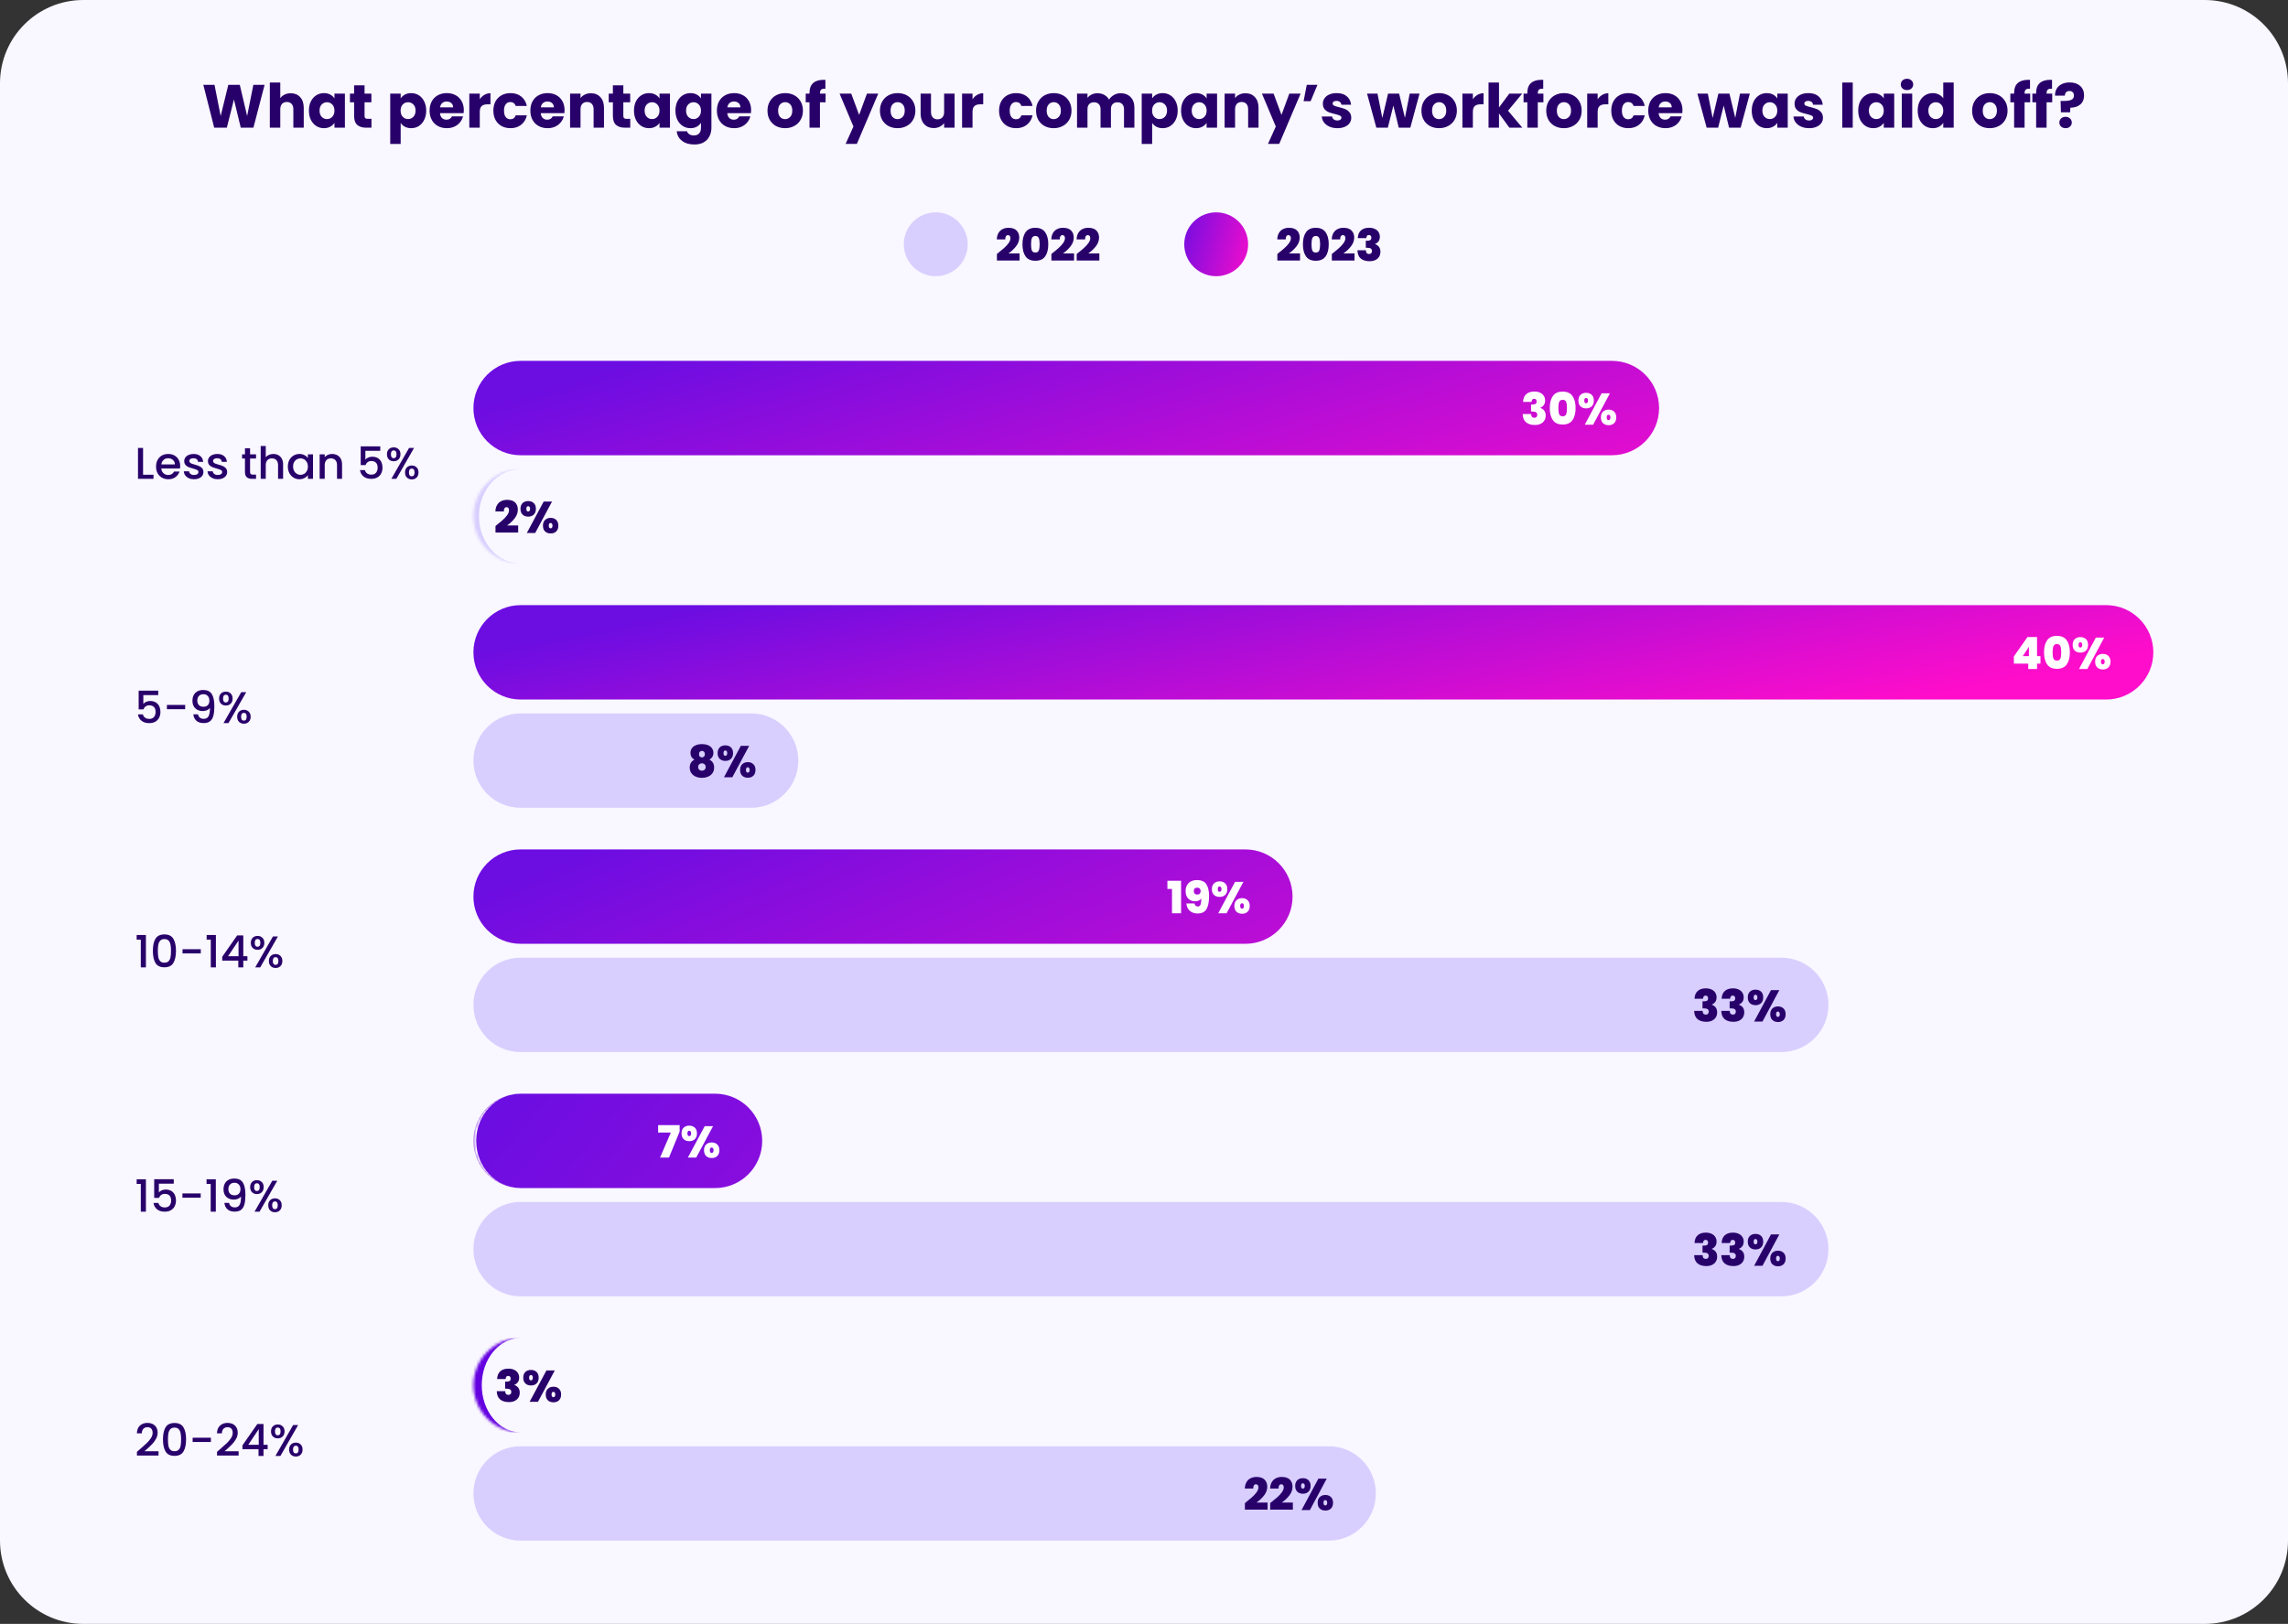 <svg xmlns="http://www.w3.org/2000/svg" width="824" height="585" viewBox="0 0 824 585" fill="none"><rect x="0" y="0" width="824" height="585" fill="#333333" stroke="none"/><path d="M0 30C0 13.431 13.431 0 30 0H794C810.569 0 824 13.431 824 30V555C824 571.569 810.569 585 794 585H30C13.431 585 0 571.569 0 555V30Z" fill="#F9F7FF"></path><path d="M95.292 30.556L91.266 46H86.712L84.248 35.836L81.696 46H77.142L73.226 30.556H77.252L79.474 41.798L82.224 30.556H86.36L89 41.798L91.244 30.556H95.292ZM104.724 33.592C106.132 33.592 107.262 34.061 108.112 35C108.963 35.924 109.388 37.2 109.388 38.828V46H105.648V39.334C105.648 38.513 105.436 37.875 105.01 37.42C104.585 36.965 104.013 36.738 103.294 36.738C102.576 36.738 102.004 36.965 101.578 37.42C101.153 37.875 100.94 38.513 100.94 39.334V46H97.178V29.72H100.94V35.374C101.322 34.831 101.842 34.399 102.502 34.076C103.162 33.753 103.903 33.592 104.724 33.592ZM111.255 39.84C111.255 38.579 111.489 37.471 111.959 36.518C112.443 35.565 113.095 34.831 113.917 34.318C114.738 33.805 115.655 33.548 116.667 33.548C117.532 33.548 118.287 33.724 118.933 34.076C119.593 34.428 120.099 34.89 120.451 35.462V33.724H124.213V46H120.451V44.262C120.084 44.834 119.571 45.296 118.911 45.648C118.265 46 117.51 46.176 116.645 46.176C115.647 46.176 114.738 45.919 113.917 45.406C113.095 44.878 112.443 44.137 111.959 43.184C111.489 42.216 111.255 41.101 111.255 39.84ZM120.451 39.862C120.451 38.923 120.187 38.183 119.659 37.64C119.145 37.097 118.515 36.826 117.767 36.826C117.019 36.826 116.381 37.097 115.853 37.64C115.339 38.168 115.083 38.901 115.083 39.84C115.083 40.779 115.339 41.527 115.853 42.084C116.381 42.627 117.019 42.898 117.767 42.898C118.515 42.898 119.145 42.627 119.659 42.084C120.187 41.541 120.451 40.801 120.451 39.862ZM133.776 42.81V46H131.862C130.498 46 129.435 45.67 128.672 45.01C127.91 44.335 127.528 43.243 127.528 41.732V36.848H126.032V33.724H127.528V30.732H131.29V33.724H133.754V36.848H131.29V41.776C131.29 42.143 131.378 42.407 131.554 42.568C131.73 42.729 132.024 42.81 132.434 42.81H133.776ZM144.296 35.462C144.663 34.89 145.169 34.428 145.814 34.076C146.459 33.724 147.215 33.548 148.08 33.548C149.092 33.548 150.009 33.805 150.83 34.318C151.651 34.831 152.297 35.565 152.766 36.518C153.25 37.471 153.492 38.579 153.492 39.84C153.492 41.101 153.25 42.216 152.766 43.184C152.297 44.137 151.651 44.878 150.83 45.406C150.009 45.919 149.092 46.176 148.08 46.176C147.229 46.176 146.474 46 145.814 45.648C145.169 45.296 144.663 44.841 144.296 44.284V51.852H140.534V33.724H144.296V35.462ZM149.664 39.84C149.664 38.901 149.4 38.168 148.872 37.64C148.359 37.097 147.721 36.826 146.958 36.826C146.21 36.826 145.572 37.097 145.044 37.64C144.531 38.183 144.274 38.923 144.274 39.862C144.274 40.801 144.531 41.541 145.044 42.084C145.572 42.627 146.21 42.898 146.958 42.898C147.706 42.898 148.344 42.627 148.872 42.084C149.4 41.527 149.664 40.779 149.664 39.84ZM167.038 39.664C167.038 40.016 167.016 40.383 166.972 40.764H158.458C158.516 41.527 158.758 42.113 159.184 42.524C159.624 42.92 160.159 43.118 160.79 43.118C161.728 43.118 162.381 42.722 162.748 41.93H166.752C166.546 42.737 166.172 43.463 165.63 44.108C165.102 44.753 164.434 45.259 163.628 45.626C162.821 45.993 161.919 46.176 160.922 46.176C159.719 46.176 158.648 45.919 157.71 45.406C156.771 44.893 156.038 44.159 155.51 43.206C154.982 42.253 154.718 41.138 154.718 39.862C154.718 38.586 154.974 37.471 155.488 36.518C156.016 35.565 156.749 34.831 157.688 34.318C158.626 33.805 159.704 33.548 160.922 33.548C162.11 33.548 163.166 33.797 164.09 34.296C165.014 34.795 165.732 35.506 166.246 36.43C166.774 37.354 167.038 38.432 167.038 39.664ZM163.188 38.674C163.188 38.029 162.968 37.515 162.528 37.134C162.088 36.753 161.538 36.562 160.878 36.562C160.247 36.562 159.712 36.745 159.272 37.112C158.846 37.479 158.582 37.999 158.48 38.674H163.188ZM172.784 35.77C173.224 35.095 173.774 34.567 174.434 34.186C175.094 33.79 175.828 33.592 176.634 33.592V37.574H175.6C174.662 37.574 173.958 37.779 173.488 38.19C173.019 38.586 172.784 39.29 172.784 40.302V46H169.022V33.724H172.784V35.77ZM177.684 39.862C177.684 38.586 177.941 37.471 178.454 36.518C178.982 35.565 179.708 34.831 180.632 34.318C181.571 33.805 182.642 33.548 183.844 33.548C185.384 33.548 186.668 33.951 187.694 34.758C188.736 35.565 189.418 36.701 189.74 38.168H185.736C185.399 37.229 184.746 36.76 183.778 36.76C183.089 36.76 182.539 37.031 182.128 37.574C181.718 38.102 181.512 38.865 181.512 39.862C181.512 40.859 181.718 41.629 182.128 42.172C182.539 42.7 183.089 42.964 183.778 42.964C184.746 42.964 185.399 42.495 185.736 41.556H189.74C189.418 42.993 188.736 44.123 187.694 44.944C186.653 45.765 185.37 46.176 183.844 46.176C182.642 46.176 181.571 45.919 180.632 45.406C179.708 44.893 178.982 44.159 178.454 43.206C177.941 42.253 177.684 41.138 177.684 39.862ZM203.325 39.664C203.325 40.016 203.303 40.383 203.259 40.764H194.745C194.803 41.527 195.045 42.113 195.471 42.524C195.911 42.92 196.446 43.118 197.077 43.118C198.015 43.118 198.668 42.722 199.035 41.93H203.039C202.833 42.737 202.459 43.463 201.917 44.108C201.389 44.753 200.721 45.259 199.915 45.626C199.108 45.993 198.206 46.176 197.209 46.176C196.006 46.176 194.935 45.919 193.997 45.406C193.058 44.893 192.325 44.159 191.797 43.206C191.269 42.253 191.005 41.138 191.005 39.862C191.005 38.586 191.261 37.471 191.775 36.518C192.303 35.565 193.036 34.831 193.975 34.318C194.913 33.805 195.991 33.548 197.209 33.548C198.397 33.548 199.453 33.797 200.377 34.296C201.301 34.795 202.019 35.506 202.533 36.43C203.061 37.354 203.325 38.432 203.325 39.664ZM199.475 38.674C199.475 38.029 199.255 37.515 198.815 37.134C198.375 36.753 197.825 36.562 197.165 36.562C196.534 36.562 195.999 36.745 195.559 37.112C195.133 37.479 194.869 37.999 194.767 38.674H199.475ZM212.789 33.592C214.227 33.592 215.371 34.061 216.221 35C217.087 35.924 217.519 37.2 217.519 38.828V46H213.779V39.334C213.779 38.513 213.567 37.875 213.141 37.42C212.716 36.965 212.144 36.738 211.425 36.738C210.707 36.738 210.135 36.965 209.709 37.42C209.284 37.875 209.071 38.513 209.071 39.334V46H205.309V33.724H209.071V35.352C209.453 34.809 209.966 34.384 210.611 34.076C211.257 33.753 211.983 33.592 212.789 33.592ZM226.976 42.81V46H225.062C223.698 46 222.634 45.67 221.872 45.01C221.109 44.335 220.728 43.243 220.728 41.732V36.848H219.232V33.724H220.728V30.732H224.49V33.724H226.954V36.848H224.49V41.776C224.49 42.143 224.578 42.407 224.754 42.568C224.93 42.729 225.223 42.81 225.634 42.81H226.976ZM228.323 39.84C228.323 38.579 228.558 37.471 229.027 36.518C229.511 35.565 230.164 34.831 230.985 34.318C231.806 33.805 232.723 33.548 233.735 33.548C234.6 33.548 235.356 33.724 236.001 34.076C236.661 34.428 237.167 34.89 237.519 35.462V33.724H241.281V46H237.519V44.262C237.152 44.834 236.639 45.296 235.979 45.648C235.334 46 234.578 46.176 233.713 46.176C232.716 46.176 231.806 45.919 230.985 45.406C230.164 44.878 229.511 44.137 229.027 43.184C228.558 42.216 228.323 41.101 228.323 39.84ZM237.519 39.862C237.519 38.923 237.255 38.183 236.727 37.64C236.214 37.097 235.583 36.826 234.835 36.826C234.087 36.826 233.449 37.097 232.921 37.64C232.408 38.168 232.151 38.901 232.151 39.84C232.151 40.779 232.408 41.527 232.921 42.084C233.449 42.627 234.087 42.898 234.835 42.898C235.583 42.898 236.214 42.627 236.727 42.084C237.255 41.541 237.519 40.801 237.519 39.862ZM248.667 33.548C249.532 33.548 250.287 33.724 250.933 34.076C251.593 34.428 252.099 34.89 252.451 35.462V33.724H256.213V45.978C256.213 47.107 255.985 48.127 255.531 49.036C255.091 49.96 254.409 50.693 253.485 51.236C252.575 51.779 251.439 52.05 250.075 52.05C248.256 52.05 246.782 51.617 245.653 50.752C244.523 49.901 243.878 48.743 243.717 47.276H247.435C247.552 47.745 247.831 48.112 248.271 48.376C248.711 48.655 249.253 48.794 249.899 48.794C250.676 48.794 251.292 48.567 251.747 48.112C252.216 47.672 252.451 46.961 252.451 45.978V44.24C252.084 44.812 251.578 45.281 250.933 45.648C250.287 46 249.532 46.176 248.667 46.176C247.655 46.176 246.738 45.919 245.917 45.406C245.095 44.878 244.443 44.137 243.959 43.184C243.489 42.216 243.255 41.101 243.255 39.84C243.255 38.579 243.489 37.471 243.959 36.518C244.443 35.565 245.095 34.831 245.917 34.318C246.738 33.805 247.655 33.548 248.667 33.548ZM252.451 39.862C252.451 38.923 252.187 38.183 251.659 37.64C251.145 37.097 250.515 36.826 249.767 36.826C249.019 36.826 248.381 37.097 247.853 37.64C247.339 38.168 247.083 38.901 247.083 39.84C247.083 40.779 247.339 41.527 247.853 42.084C248.381 42.627 249.019 42.898 249.767 42.898C250.515 42.898 251.145 42.627 251.659 42.084C252.187 41.541 252.451 40.801 252.451 39.862ZM270.506 39.664C270.506 40.016 270.484 40.383 270.44 40.764H261.926C261.985 41.527 262.227 42.113 262.652 42.524C263.092 42.92 263.628 43.118 264.258 43.118C265.197 43.118 265.85 42.722 266.216 41.93H270.22C270.015 42.737 269.641 43.463 269.098 44.108C268.57 44.753 267.903 45.259 267.096 45.626C266.29 45.993 265.388 46.176 264.39 46.176C263.188 46.176 262.117 45.919 261.178 45.406C260.24 44.893 259.506 44.159 258.978 43.206C258.45 42.253 258.186 41.138 258.186 39.862C258.186 38.586 258.443 37.471 258.956 36.518C259.484 35.565 260.218 34.831 261.156 34.318C262.095 33.805 263.173 33.548 264.39 33.548C265.578 33.548 266.634 33.797 267.558 34.296C268.482 34.795 269.201 35.506 269.714 36.43C270.242 37.354 270.506 38.432 270.506 39.664ZM266.656 38.674C266.656 38.029 266.436 37.515 265.996 37.134C265.556 36.753 265.006 36.562 264.346 36.562C263.716 36.562 263.18 36.745 262.74 37.112C262.315 37.479 262.051 37.999 261.948 38.674H266.656ZM282.741 46.176C281.538 46.176 280.453 45.919 279.485 45.406C278.532 44.893 277.776 44.159 277.219 43.206C276.676 42.253 276.405 41.138 276.405 39.862C276.405 38.601 276.684 37.493 277.241 36.54C277.798 35.572 278.561 34.831 279.529 34.318C280.497 33.805 281.582 33.548 282.785 33.548C283.988 33.548 285.073 33.805 286.041 34.318C287.009 34.831 287.772 35.572 288.329 36.54C288.886 37.493 289.165 38.601 289.165 39.862C289.165 41.123 288.879 42.238 288.307 43.206C287.75 44.159 286.98 44.893 285.997 45.406C285.029 45.919 283.944 46.176 282.741 46.176ZM282.741 42.92C283.46 42.92 284.068 42.656 284.567 42.128C285.08 41.6 285.337 40.845 285.337 39.862C285.337 38.879 285.088 38.124 284.589 37.596C284.105 37.068 283.504 36.804 282.785 36.804C282.052 36.804 281.443 37.068 280.959 37.596C280.475 38.109 280.233 38.865 280.233 39.862C280.233 40.845 280.468 41.6 280.937 42.128C281.421 42.656 282.022 42.92 282.741 42.92ZM297.321 36.848H295.297V46H291.535V36.848H290.171V33.724H291.535V33.372C291.535 31.861 291.968 30.717 292.833 29.94C293.698 29.148 294.967 28.752 296.639 28.752C296.918 28.752 297.123 28.759 297.255 28.774V31.964C296.536 31.92 296.03 32.023 295.737 32.272C295.444 32.521 295.297 32.969 295.297 33.614V33.724H297.321V36.848ZM316.291 33.724L308.591 51.83H304.543L307.359 45.582L302.365 33.724H306.567L309.405 41.402L312.221 33.724H316.291ZM323.239 46.176C322.036 46.176 320.951 45.919 319.983 45.406C319.03 44.893 318.274 44.159 317.717 43.206C317.174 42.253 316.903 41.138 316.903 39.862C316.903 38.601 317.182 37.493 317.739 36.54C318.296 35.572 319.059 34.831 320.027 34.318C320.995 33.805 322.08 33.548 323.283 33.548C324.486 33.548 325.571 33.805 326.539 34.318C327.507 34.831 328.27 35.572 328.827 36.54C329.384 37.493 329.663 38.601 329.663 39.862C329.663 41.123 329.377 42.238 328.805 43.206C328.248 44.159 327.478 44.893 326.495 45.406C325.527 45.919 324.442 46.176 323.239 46.176ZM323.239 42.92C323.958 42.92 324.566 42.656 325.065 42.128C325.578 41.6 325.835 40.845 325.835 39.862C325.835 38.879 325.586 38.124 325.087 37.596C324.603 37.068 324.002 36.804 323.283 36.804C322.55 36.804 321.941 37.068 321.457 37.596C320.973 38.109 320.731 38.865 320.731 39.862C320.731 40.845 320.966 41.6 321.435 42.128C321.919 42.656 322.52 42.92 323.239 42.92ZM343.781 33.724V46H340.019V44.328C339.638 44.871 339.117 45.311 338.457 45.648C337.812 45.971 337.093 46.132 336.301 46.132C335.362 46.132 334.534 45.927 333.815 45.516C333.096 45.091 332.539 44.482 332.143 43.69C331.747 42.898 331.549 41.967 331.549 40.896V33.724H335.289V40.39C335.289 41.211 335.502 41.849 335.927 42.304C336.352 42.759 336.924 42.986 337.643 42.986C338.376 42.986 338.956 42.759 339.381 42.304C339.806 41.849 340.019 41.211 340.019 40.39V33.724H343.781ZM350.245 35.77C350.685 35.095 351.235 34.567 351.895 34.186C352.555 33.79 353.288 33.592 354.095 33.592V37.574H353.061C352.122 37.574 351.418 37.779 350.949 38.19C350.48 38.586 350.245 39.29 350.245 40.302V46H346.483V33.724H350.245V35.77ZM359.807 39.862C359.807 38.586 360.064 37.471 360.577 36.518C361.105 35.565 361.831 34.831 362.755 34.318C363.694 33.805 364.765 33.548 365.967 33.548C367.507 33.548 368.791 33.951 369.817 34.758C370.859 35.565 371.541 36.701 371.863 38.168H367.859C367.522 37.229 366.869 36.76 365.901 36.76C365.212 36.76 364.662 37.031 364.251 37.574C363.841 38.102 363.635 38.865 363.635 39.862C363.635 40.859 363.841 41.629 364.251 42.172C364.662 42.7 365.212 42.964 365.901 42.964C366.869 42.964 367.522 42.495 367.859 41.556H371.863C371.541 42.993 370.859 44.123 369.817 44.944C368.776 45.765 367.493 46.176 365.967 46.176C364.765 46.176 363.694 45.919 362.755 45.406C361.831 44.893 361.105 44.159 360.577 43.206C360.064 42.253 359.807 41.138 359.807 39.862ZM379.464 46.176C378.261 46.176 377.176 45.919 376.208 45.406C375.254 44.893 374.499 44.159 373.942 43.206C373.399 42.253 373.128 41.138 373.128 39.862C373.128 38.601 373.406 37.493 373.964 36.54C374.521 35.572 375.284 34.831 376.252 34.318C377.22 33.805 378.305 33.548 379.508 33.548C380.71 33.548 381.796 33.805 382.764 34.318C383.732 34.831 384.494 35.572 385.052 36.54C385.609 37.493 385.888 38.601 385.888 39.862C385.888 41.123 385.602 42.238 385.03 43.206C384.472 44.159 383.702 44.893 382.72 45.406C381.752 45.919 380.666 46.176 379.464 46.176ZM379.464 42.92C380.182 42.92 380.791 42.656 381.29 42.128C381.803 41.6 382.06 40.845 382.06 39.862C382.06 38.879 381.81 38.124 381.312 37.596C380.828 37.068 380.226 36.804 379.508 36.804C378.774 36.804 378.166 37.068 377.682 37.596C377.198 38.109 376.956 38.865 376.956 39.862C376.956 40.845 377.19 41.6 377.66 42.128C378.144 42.656 378.745 42.92 379.464 42.92ZM403.548 33.592C405.073 33.592 406.283 34.054 407.178 34.978C408.087 35.902 408.542 37.185 408.542 38.828V46H404.802V39.334C404.802 38.542 404.589 37.933 404.164 37.508C403.753 37.068 403.181 36.848 402.448 36.848C401.714 36.848 401.135 37.068 400.71 37.508C400.299 37.933 400.094 38.542 400.094 39.334V46H396.354V39.334C396.354 38.542 396.141 37.933 395.716 37.508C395.305 37.068 394.733 36.848 394 36.848C393.266 36.848 392.687 37.068 392.262 37.508C391.851 37.933 391.646 38.542 391.646 39.334V46H387.884V33.724H391.646V35.264C392.027 34.751 392.526 34.347 393.142 34.054C393.758 33.746 394.454 33.592 395.232 33.592C396.156 33.592 396.977 33.79 397.696 34.186C398.429 34.582 399.001 35.147 399.412 35.88C399.837 35.205 400.416 34.655 401.15 34.23C401.883 33.805 402.682 33.592 403.548 33.592ZM414.935 35.462C415.301 34.89 415.807 34.428 416.453 34.076C417.098 33.724 417.853 33.548 418.719 33.548C419.731 33.548 420.647 33.805 421.469 34.318C422.29 34.831 422.935 35.565 423.405 36.518C423.889 37.471 424.131 38.579 424.131 39.84C424.131 41.101 423.889 42.216 423.405 43.184C422.935 44.137 422.29 44.878 421.469 45.406C420.647 45.919 419.731 46.176 418.719 46.176C417.868 46.176 417.113 46 416.453 45.648C415.807 45.296 415.301 44.841 414.935 44.284V51.852H411.173V33.724H414.935V35.462ZM420.303 39.84C420.303 38.901 420.039 38.168 419.511 37.64C418.997 37.097 418.359 36.826 417.597 36.826C416.849 36.826 416.211 37.097 415.683 37.64C415.169 38.183 414.913 38.923 414.913 39.862C414.913 40.801 415.169 41.541 415.683 42.084C416.211 42.627 416.849 42.898 417.597 42.898C418.345 42.898 418.983 42.627 419.511 42.084C420.039 41.527 420.303 40.779 420.303 39.84ZM425.356 39.84C425.356 38.579 425.591 37.471 426.06 36.518C426.544 35.565 427.197 34.831 428.018 34.318C428.84 33.805 429.756 33.548 430.768 33.548C431.634 33.548 432.389 33.724 433.034 34.076C433.694 34.428 434.2 34.89 434.552 35.462V33.724H438.314V46H434.552V44.262C434.186 44.834 433.672 45.296 433.012 45.648C432.367 46 431.612 46.176 430.746 46.176C429.749 46.176 428.84 45.919 428.018 45.406C427.197 44.878 426.544 44.137 426.06 43.184C425.591 42.216 425.356 41.101 425.356 39.84ZM434.552 39.862C434.552 38.923 434.288 38.183 433.76 37.64C433.247 37.097 432.616 36.826 431.868 36.826C431.12 36.826 430.482 37.097 429.954 37.64C429.441 38.168 429.184 38.901 429.184 39.84C429.184 40.779 429.441 41.527 429.954 42.084C430.482 42.627 431.12 42.898 431.868 42.898C432.616 42.898 433.247 42.627 433.76 42.084C434.288 41.541 434.552 40.801 434.552 39.862ZM448.516 33.592C449.953 33.592 451.097 34.061 451.948 35C452.813 35.924 453.246 37.2 453.246 38.828V46H449.506V39.334C449.506 38.513 449.293 37.875 448.868 37.42C448.443 36.965 447.871 36.738 447.152 36.738C446.433 36.738 445.861 36.965 445.436 37.42C445.011 37.875 444.798 38.513 444.798 39.334V46H441.036V33.724H444.798V35.352C445.179 34.809 445.693 34.384 446.338 34.076C446.983 33.753 447.709 33.592 448.516 33.592ZM468.4 33.724L460.7 51.83H456.652L459.468 45.582L454.474 33.724H458.676L461.514 41.402L464.33 33.724H468.4ZM470.618 30.556H474.468L472.004 36.452H469.474L470.618 30.556ZM481.672 46.176C480.602 46.176 479.648 45.993 478.812 45.626C477.976 45.259 477.316 44.761 476.832 44.13C476.348 43.485 476.077 42.766 476.018 41.974H479.736C479.78 42.399 479.978 42.744 480.33 43.008C480.682 43.272 481.115 43.404 481.628 43.404C482.098 43.404 482.457 43.316 482.706 43.14C482.97 42.949 483.102 42.707 483.102 42.414C483.102 42.062 482.919 41.805 482.552 41.644C482.186 41.468 481.592 41.277 480.77 41.072C479.89 40.867 479.157 40.654 478.57 40.434C477.984 40.199 477.478 39.84 477.052 39.356C476.627 38.857 476.414 38.19 476.414 37.354C476.414 36.65 476.605 36.012 476.986 35.44C477.382 34.853 477.954 34.391 478.702 34.054C479.465 33.717 480.367 33.548 481.408 33.548C482.948 33.548 484.158 33.929 485.038 34.692C485.933 35.455 486.446 36.467 486.578 37.728H483.102C483.044 37.303 482.853 36.965 482.53 36.716C482.222 36.467 481.812 36.342 481.298 36.342C480.858 36.342 480.521 36.43 480.286 36.606C480.052 36.767 479.934 36.995 479.934 37.288C479.934 37.64 480.118 37.904 480.484 38.08C480.866 38.256 481.452 38.432 482.244 38.608C483.154 38.843 483.894 39.077 484.466 39.312C485.038 39.532 485.537 39.899 485.962 40.412C486.402 40.911 486.63 41.585 486.644 42.436C486.644 43.155 486.439 43.8 486.028 44.372C485.632 44.929 485.053 45.369 484.29 45.692C483.542 46.015 482.67 46.176 481.672 46.176ZM511.23 33.724L507.908 46H503.75L501.814 38.036L499.812 46H495.676L492.332 33.724H496.094L497.832 42.502L499.9 33.724H503.882L505.972 42.458L507.688 33.724H511.23ZM518.253 46.176C517.05 46.176 515.965 45.919 514.997 45.406C514.043 44.893 513.288 44.159 512.731 43.206C512.188 42.253 511.917 41.138 511.917 39.862C511.917 38.601 512.195 37.493 512.753 36.54C513.31 35.572 514.073 34.831 515.041 34.318C516.009 33.805 517.094 33.548 518.297 33.548C519.499 33.548 520.585 33.805 521.553 34.318C522.521 34.831 523.283 35.572 523.841 36.54C524.398 37.493 524.677 38.601 524.677 39.862C524.677 41.123 524.391 42.238 523.819 43.206C523.261 44.159 522.491 44.893 521.509 45.406C520.541 45.919 519.455 46.176 518.253 46.176ZM518.253 42.92C518.971 42.92 519.58 42.656 520.079 42.128C520.592 41.6 520.849 40.845 520.849 39.862C520.849 38.879 520.599 38.124 520.101 37.596C519.617 37.068 519.015 36.804 518.297 36.804C517.563 36.804 516.955 37.068 516.471 37.596C515.987 38.109 515.745 38.865 515.745 39.862C515.745 40.845 515.979 41.6 516.449 42.128C516.933 42.656 517.534 42.92 518.253 42.92ZM530.435 35.77C530.875 35.095 531.425 34.567 532.085 34.186C532.745 33.79 533.478 33.592 534.285 33.592V37.574H533.251C532.312 37.574 531.608 37.779 531.139 38.19C530.669 38.586 530.435 39.29 530.435 40.302V46H526.673V33.724H530.435V35.77ZM543.585 46L539.845 40.852V46H536.083V29.72H539.845V38.718L543.563 33.724H548.205L543.101 39.884L548.249 46H543.585ZM555.842 36.848H553.818V46H550.056V36.848H548.692V33.724H550.056V33.372C550.056 31.861 550.489 30.717 551.354 29.94C552.22 29.148 553.488 28.752 555.16 28.752C555.439 28.752 555.644 28.759 555.776 28.774V31.964C555.058 31.92 554.552 32.023 554.258 32.272C553.965 32.521 553.818 32.969 553.818 33.614V33.724H555.842V36.848ZM563.198 46.176C561.995 46.176 560.91 45.919 559.942 45.406C558.989 44.893 558.233 44.159 557.676 43.206C557.133 42.253 556.862 41.138 556.862 39.862C556.862 38.601 557.141 37.493 557.698 36.54C558.255 35.572 559.018 34.831 559.986 34.318C560.954 33.805 562.039 33.548 563.242 33.548C564.445 33.548 565.53 33.805 566.498 34.318C567.466 34.831 568.229 35.572 568.786 36.54C569.343 37.493 569.622 38.601 569.622 39.862C569.622 41.123 569.336 42.238 568.764 43.206C568.207 44.159 567.437 44.893 566.454 45.406C565.486 45.919 564.401 46.176 563.198 46.176ZM563.198 42.92C563.917 42.92 564.525 42.656 565.024 42.128C565.537 41.6 565.794 40.845 565.794 39.862C565.794 38.879 565.545 38.124 565.046 37.596C564.562 37.068 563.961 36.804 563.242 36.804C562.509 36.804 561.9 37.068 561.416 37.596C560.932 38.109 560.69 38.865 560.69 39.862C560.69 40.845 560.925 41.6 561.394 42.128C561.878 42.656 562.479 42.92 563.198 42.92ZM575.38 35.77C575.82 35.095 576.37 34.567 577.03 34.186C577.69 33.79 578.423 33.592 579.23 33.592V37.574H578.196C577.257 37.574 576.553 37.779 576.084 38.19C575.615 38.586 575.38 39.29 575.38 40.302V46H571.618V33.724H575.38V35.77ZM580.28 39.862C580.28 38.586 580.537 37.471 581.05 36.518C581.578 35.565 582.304 34.831 583.228 34.318C584.167 33.805 585.237 33.548 586.44 33.548C587.98 33.548 589.263 33.951 590.29 34.758C591.331 35.565 592.013 36.701 592.336 38.168H588.332C587.995 37.229 587.342 36.76 586.374 36.76C585.685 36.76 585.135 37.031 584.724 37.574C584.313 38.102 584.108 38.865 584.108 39.862C584.108 40.859 584.313 41.629 584.724 42.172C585.135 42.7 585.685 42.964 586.374 42.964C587.342 42.964 587.995 42.495 588.332 41.556H592.336C592.013 42.993 591.331 44.123 590.29 44.944C589.249 45.765 587.965 46.176 586.44 46.176C585.237 46.176 584.167 45.919 583.228 45.406C582.304 44.893 581.578 44.159 581.05 43.206C580.537 42.253 580.28 41.138 580.28 39.862ZM605.92 39.664C605.92 40.016 605.898 40.383 605.854 40.764H597.34C597.399 41.527 597.641 42.113 598.066 42.524C598.506 42.92 599.042 43.118 599.672 43.118C600.611 43.118 601.264 42.722 601.63 41.93H605.634C605.429 42.737 605.055 43.463 604.512 44.108C603.984 44.753 603.317 45.259 602.51 45.626C601.704 45.993 600.802 46.176 599.804 46.176C598.602 46.176 597.531 45.919 596.592 45.406C595.654 44.893 594.92 44.159 594.392 43.206C593.864 42.253 593.6 41.138 593.6 39.862C593.6 38.586 593.857 37.471 594.37 36.518C594.898 35.565 595.632 34.831 596.57 34.318C597.509 33.805 598.587 33.548 599.804 33.548C600.992 33.548 602.048 33.797 602.972 34.296C603.896 34.795 604.615 35.506 605.128 36.43C605.656 37.354 605.92 38.432 605.92 39.664ZM602.07 38.674C602.07 38.029 601.85 37.515 601.41 37.134C600.97 36.753 600.42 36.562 599.76 36.562C599.13 36.562 598.594 36.745 598.154 37.112C597.729 37.479 597.465 37.999 597.362 38.674H602.07ZM630.189 33.724L626.867 46H622.709L620.773 38.036L618.771 46H614.635L611.291 33.724H615.053L616.791 42.502L618.859 33.724H622.841L624.931 42.458L626.647 33.724H630.189ZM630.876 39.84C630.876 38.579 631.11 37.471 631.58 36.518C632.064 35.565 632.716 34.831 633.538 34.318C634.359 33.805 635.276 33.548 636.288 33.548C637.153 33.548 637.908 33.724 638.554 34.076C639.214 34.428 639.72 34.89 640.072 35.462V33.724H643.834V46H640.072V44.262C639.705 44.834 639.192 45.296 638.532 45.648C637.886 46 637.131 46.176 636.266 46.176C635.268 46.176 634.359 45.919 633.538 45.406C632.716 44.878 632.064 44.137 631.58 43.184C631.11 42.216 630.876 41.101 630.876 39.84ZM640.072 39.862C640.072 38.923 639.808 38.183 639.28 37.64C638.766 37.097 638.136 36.826 637.388 36.826C636.64 36.826 636.002 37.097 635.474 37.64C634.96 38.168 634.704 38.901 634.704 39.84C634.704 40.779 634.96 41.527 635.474 42.084C636.002 42.627 636.64 42.898 637.388 42.898C638.136 42.898 638.766 42.627 639.28 42.084C639.808 41.541 640.072 40.801 640.072 39.862ZM651.549 46.176C650.479 46.176 649.525 45.993 648.689 45.626C647.853 45.259 647.193 44.761 646.709 44.13C646.225 43.485 645.954 42.766 645.895 41.974H649.613C649.657 42.399 649.855 42.744 650.207 43.008C650.559 43.272 650.992 43.404 651.505 43.404C651.975 43.404 652.334 43.316 652.583 43.14C652.847 42.949 652.979 42.707 652.979 42.414C652.979 42.062 652.796 41.805 652.429 41.644C652.063 41.468 651.469 41.277 650.647 41.072C649.767 40.867 649.034 40.654 648.447 40.434C647.861 40.199 647.355 39.84 646.929 39.356C646.504 38.857 646.291 38.19 646.291 37.354C646.291 36.65 646.482 36.012 646.863 35.44C647.259 34.853 647.831 34.391 648.579 34.054C649.342 33.717 650.244 33.548 651.285 33.548C652.825 33.548 654.035 33.929 654.915 34.692C655.81 35.455 656.323 36.467 656.455 37.728H652.979C652.921 37.303 652.73 36.965 652.407 36.716C652.099 36.467 651.689 36.342 651.175 36.342C650.735 36.342 650.398 36.43 650.163 36.606C649.929 36.767 649.811 36.995 649.811 37.288C649.811 37.64 649.995 37.904 650.361 38.08C650.743 38.256 651.329 38.432 652.121 38.608C653.031 38.843 653.771 39.077 654.343 39.312C654.915 39.532 655.414 39.899 655.839 40.412C656.279 40.911 656.507 41.585 656.521 42.436C656.521 43.155 656.316 43.8 655.905 44.372C655.509 44.929 654.93 45.369 654.167 45.692C653.419 46.015 652.547 46.176 651.549 46.176ZM667.247 29.72V46H663.485V29.72H667.247ZM669.225 39.84C669.225 38.579 669.46 37.471 669.929 36.518C670.413 35.565 671.066 34.831 671.887 34.318C672.709 33.805 673.625 33.548 674.637 33.548C675.503 33.548 676.258 33.724 676.903 34.076C677.563 34.428 678.069 34.89 678.421 35.462V33.724H682.183V46H678.421V44.262C678.055 44.834 677.541 45.296 676.881 45.648C676.236 46 675.481 46.176 674.615 46.176C673.618 46.176 672.709 45.919 671.887 45.406C671.066 44.878 670.413 44.137 669.929 43.184C669.46 42.216 669.225 41.101 669.225 39.84ZM678.421 39.862C678.421 38.923 678.157 38.183 677.629 37.64C677.116 37.097 676.485 36.826 675.737 36.826C674.989 36.826 674.351 37.097 673.823 37.64C673.31 38.168 673.053 38.901 673.053 39.84C673.053 40.779 673.31 41.527 673.823 42.084C674.351 42.627 674.989 42.898 675.737 42.898C676.485 42.898 677.116 42.627 677.629 42.084C678.157 41.541 678.421 40.801 678.421 39.862ZM686.797 32.448C686.137 32.448 685.594 32.257 685.169 31.876C684.758 31.48 684.553 30.996 684.553 30.424C684.553 29.837 684.758 29.353 685.169 28.972C685.594 28.576 686.137 28.378 686.797 28.378C687.442 28.378 687.97 28.576 688.381 28.972C688.806 29.353 689.019 29.837 689.019 30.424C689.019 30.996 688.806 31.48 688.381 31.876C687.97 32.257 687.442 32.448 686.797 32.448ZM688.667 33.724V46H684.905V33.724H688.667ZM690.645 39.84C690.645 38.579 690.88 37.471 691.349 36.518C691.833 35.565 692.486 34.831 693.307 34.318C694.129 33.805 695.045 33.548 696.057 33.548C696.864 33.548 697.597 33.717 698.257 34.054C698.932 34.391 699.46 34.846 699.841 35.418V29.72H703.603V46H699.841V44.24C699.489 44.827 698.983 45.296 698.323 45.648C697.678 46 696.923 46.176 696.057 46.176C695.045 46.176 694.129 45.919 693.307 45.406C692.486 44.878 691.833 44.137 691.349 43.184C690.88 42.216 690.645 41.101 690.645 39.84ZM699.841 39.862C699.841 38.923 699.577 38.183 699.049 37.64C698.536 37.097 697.905 36.826 697.157 36.826C696.409 36.826 695.771 37.097 695.243 37.64C694.73 38.168 694.473 38.901 694.473 39.84C694.473 40.779 694.73 41.527 695.243 42.084C695.771 42.627 696.409 42.898 697.157 42.898C697.905 42.898 698.536 42.627 699.049 42.084C699.577 41.541 699.841 40.801 699.841 39.862ZM716.575 46.176C715.372 46.176 714.287 45.919 713.319 45.406C712.366 44.893 711.61 44.159 711.053 43.206C710.51 42.253 710.239 41.138 710.239 39.862C710.239 38.601 710.518 37.493 711.075 36.54C711.632 35.572 712.395 34.831 713.363 34.318C714.331 33.805 715.416 33.548 716.619 33.548C717.822 33.548 718.907 33.805 719.875 34.318C720.843 34.831 721.606 35.572 722.163 36.54C722.72 37.493 722.999 38.601 722.999 39.862C722.999 41.123 722.713 42.238 722.141 43.206C721.584 44.159 720.814 44.893 719.831 45.406C718.863 45.919 717.778 46.176 716.575 46.176ZM716.575 42.92C717.294 42.92 717.902 42.656 718.401 42.128C718.914 41.6 719.171 40.845 719.171 39.862C719.171 38.879 718.922 38.124 718.423 37.596C717.939 37.068 717.338 36.804 716.619 36.804C715.886 36.804 715.277 37.068 714.793 37.596C714.309 38.109 714.067 38.865 714.067 39.862C714.067 40.845 714.302 41.6 714.771 42.128C715.255 42.656 715.856 42.92 716.575 42.92ZM731.155 36.848H729.131V46H725.369V36.848H724.005V33.724H725.369V33.372C725.369 31.861 725.802 30.717 726.667 29.94C727.532 29.148 728.801 28.752 730.473 28.752C730.752 28.752 730.957 28.759 731.089 28.774V31.964C730.37 31.92 729.864 32.023 729.571 32.272C729.278 32.521 729.131 32.969 729.131 33.614V33.724H731.155V36.848ZM739.083 36.848H737.059V46H733.297V36.848H731.933V33.724H733.297V33.372C733.297 31.861 733.729 30.717 734.595 29.94C735.46 29.148 736.729 28.752 738.401 28.752C738.679 28.752 738.885 28.759 739.017 28.774V31.964C738.298 31.92 737.792 32.023 737.499 32.272C737.205 32.521 737.059 32.969 737.059 33.614V33.724H739.083V36.848ZM745.36 29.698C746.93 29.698 748.184 30.109 749.122 30.93C750.076 31.751 750.552 32.91 750.552 34.406C750.552 35.785 750.098 36.863 749.188 37.64C748.294 38.403 747.106 38.791 745.624 38.806L745.514 40.456H742.214L742.104 36.364H743.424C744.554 36.364 745.412 36.225 745.998 35.946C746.6 35.667 746.9 35.161 746.9 34.428C746.9 33.915 746.761 33.511 746.482 33.218C746.204 32.925 745.815 32.778 745.316 32.778C744.788 32.778 744.378 32.932 744.084 33.24C743.791 33.533 743.644 33.937 743.644 34.45H740.102C740.073 33.555 740.256 32.749 740.652 32.03C741.063 31.311 741.664 30.747 742.456 30.336C743.263 29.911 744.231 29.698 745.36 29.698ZM743.908 46.176C743.248 46.176 742.706 45.985 742.28 45.604C741.87 45.208 741.664 44.724 741.664 44.152C741.664 43.565 741.87 43.074 742.28 42.678C742.706 42.282 743.248 42.084 743.908 42.084C744.554 42.084 745.082 42.282 745.492 42.678C745.918 43.074 746.13 43.565 746.13 44.152C746.13 44.724 745.918 45.208 745.492 45.604C745.082 45.985 744.554 46.176 743.908 46.176Z" fill="#28006A"></path><circle cx="337" cy="88" r="11.5" fill="#A995FF" fill-opacity="0.4"></circle><path d="M359.028 91.488C360.063 90.677 360.911 89.979 361.572 89.392C362.233 88.805 362.788 88.203 363.236 87.584C363.684 86.955 363.908 86.357 363.908 85.792C363.908 85.451 363.828 85.184 363.668 84.992C363.519 84.8 363.295 84.704 362.996 84.704C362.687 84.704 362.447 84.837 362.276 85.104C362.105 85.36 362.025 85.739 362.036 86.24H358.996C359.028 85.291 359.236 84.507 359.62 83.888C360.004 83.259 360.505 82.8 361.124 82.512C361.743 82.213 362.431 82.064 363.188 82.064C364.5 82.064 365.476 82.389 366.116 83.04C366.756 83.691 367.076 84.533 367.076 85.568C367.076 86.677 366.703 87.717 365.956 88.688C365.22 89.659 364.297 90.528 363.188 91.296H367.188V93.84H359.028V91.488ZM368.233 87.984C368.233 86.149 368.607 84.704 369.353 83.648C370.1 82.592 371.273 82.064 372.873 82.064C374.473 82.064 375.647 82.592 376.393 83.648C377.151 84.704 377.529 86.149 377.529 87.984C377.529 89.84 377.156 91.296 376.409 92.352C375.663 93.408 374.484 93.936 372.873 93.936C371.263 93.936 370.084 93.408 369.337 92.352C368.601 91.296 368.233 89.84 368.233 87.984ZM374.425 87.984C374.425 87.024 374.324 86.293 374.121 85.792C373.919 85.28 373.503 85.024 372.873 85.024C372.244 85.024 371.828 85.28 371.625 85.792C371.423 86.293 371.321 87.024 371.321 87.984C371.321 88.965 371.417 89.712 371.609 90.224C371.812 90.725 372.233 90.976 372.873 90.976C373.513 90.976 373.929 90.725 374.121 90.224C374.324 89.712 374.425 88.965 374.425 87.984ZM378.653 91.488C379.688 90.677 380.536 89.979 381.197 89.392C381.858 88.805 382.413 88.203 382.861 87.584C383.309 86.955 383.533 86.357 383.533 85.792C383.533 85.451 383.453 85.184 383.293 84.992C383.144 84.8 382.92 84.704 382.621 84.704C382.312 84.704 382.072 84.837 381.901 85.104C381.73 85.36 381.65 85.739 381.661 86.24H378.621C378.653 85.291 378.861 84.507 379.245 83.888C379.629 83.259 380.13 82.8 380.749 82.512C381.368 82.213 382.056 82.064 382.813 82.064C384.125 82.064 385.101 82.389 385.741 83.04C386.381 83.691 386.701 84.533 386.701 85.568C386.701 86.677 386.328 87.717 385.581 88.688C384.845 89.659 383.922 90.528 382.813 91.296H386.813V93.84H378.653V91.488ZM387.762 91.488C388.797 90.677 389.645 89.979 390.306 89.392C390.968 88.805 391.522 88.203 391.97 87.584C392.418 86.955 392.642 86.357 392.642 85.792C392.642 85.451 392.562 85.184 392.402 84.992C392.253 84.8 392.029 84.704 391.73 84.704C391.421 84.704 391.181 84.837 391.01 85.104C390.84 85.36 390.76 85.739 390.77 86.24H387.73C387.762 85.291 387.97 84.507 388.354 83.888C388.738 83.259 389.24 82.8 389.858 82.512C390.477 82.213 391.165 82.064 391.922 82.064C393.234 82.064 394.21 82.389 394.85 83.04C395.49 83.691 395.81 84.533 395.81 85.568C395.81 86.677 395.437 87.717 394.69 88.688C393.954 89.659 393.032 90.528 391.922 91.296H395.922V93.84H387.762V91.488Z" fill="#28006A"></path><circle cx="438" cy="88" r="11.5" fill="url(#paint0_linear_169_207)" fill-opacity="0.95"></circle><path d="M460.028 91.488C461.063 90.677 461.911 89.979 462.572 89.392C463.233 88.805 463.788 88.203 464.236 87.584C464.684 86.955 464.908 86.357 464.908 85.792C464.908 85.451 464.828 85.184 464.668 84.992C464.519 84.8 464.295 84.704 463.996 84.704C463.687 84.704 463.447 84.837 463.276 85.104C463.105 85.36 463.025 85.739 463.036 86.24H459.996C460.028 85.291 460.236 84.507 460.62 83.888C461.004 83.259 461.505 82.8 462.124 82.512C462.743 82.213 463.431 82.064 464.188 82.064C465.5 82.064 466.476 82.389 467.116 83.04C467.756 83.691 468.076 84.533 468.076 85.568C468.076 86.677 467.703 87.717 466.956 88.688C466.22 89.659 465.297 90.528 464.188 91.296H468.188V93.84H460.028V91.488ZM469.233 87.984C469.233 86.149 469.607 84.704 470.353 83.648C471.1 82.592 472.273 82.064 473.873 82.064C475.473 82.064 476.647 82.592 477.393 83.648C478.151 84.704 478.529 86.149 478.529 87.984C478.529 89.84 478.156 91.296 477.409 92.352C476.663 93.408 475.484 93.936 473.873 93.936C472.263 93.936 471.084 93.408 470.337 92.352C469.601 91.296 469.233 89.84 469.233 87.984ZM475.425 87.984C475.425 87.024 475.324 86.293 475.121 85.792C474.919 85.28 474.503 85.024 473.873 85.024C473.244 85.024 472.828 85.28 472.625 85.792C472.423 86.293 472.321 87.024 472.321 87.984C472.321 88.965 472.417 89.712 472.609 90.224C472.812 90.725 473.233 90.976 473.873 90.976C474.513 90.976 474.929 90.725 475.121 90.224C475.324 89.712 475.425 88.965 475.425 87.984ZM479.653 91.488C480.688 90.677 481.536 89.979 482.197 89.392C482.858 88.805 483.413 88.203 483.861 87.584C484.309 86.955 484.533 86.357 484.533 85.792C484.533 85.451 484.453 85.184 484.293 84.992C484.144 84.8 483.92 84.704 483.621 84.704C483.312 84.704 483.072 84.837 482.901 85.104C482.73 85.36 482.65 85.739 482.661 86.24H479.621C479.653 85.291 479.861 84.507 480.245 83.888C480.629 83.259 481.13 82.8 481.749 82.512C482.368 82.213 483.056 82.064 483.813 82.064C485.125 82.064 486.101 82.389 486.741 83.04C487.381 83.691 487.701 84.533 487.701 85.568C487.701 86.677 487.328 87.717 486.581 88.688C485.845 89.659 484.922 90.528 483.813 91.296H487.813V93.84H479.653V91.488ZM489.002 85.792C489.045 84.587 489.418 83.664 490.122 83.024C490.826 82.373 491.808 82.048 493.066 82.048C493.888 82.048 494.586 82.192 495.162 82.48C495.749 82.757 496.192 83.141 496.49 83.632C496.789 84.112 496.938 84.656 496.938 85.264C496.938 85.989 496.762 86.571 496.41 87.008C496.058 87.435 495.658 87.723 495.21 87.872V87.936C496.501 88.416 497.146 89.333 497.146 90.688C497.146 91.36 496.992 91.952 496.682 92.464C496.373 92.976 495.925 93.376 495.338 93.664C494.752 93.952 494.053 94.096 493.242 94.096C491.909 94.096 490.853 93.776 490.074 93.136C489.306 92.485 488.906 91.493 488.874 90.16H491.93C491.909 90.587 492 90.917 492.202 91.152C492.405 91.387 492.709 91.504 493.114 91.504C493.424 91.504 493.664 91.408 493.834 91.216C494.016 91.024 494.106 90.768 494.106 90.448C494.106 90.043 493.973 89.744 493.706 89.552C493.45 89.36 493.029 89.264 492.442 89.264H491.882V86.72H492.426C492.832 86.731 493.173 86.667 493.45 86.528C493.738 86.379 493.882 86.085 493.882 85.648C493.882 85.317 493.802 85.072 493.642 84.912C493.482 84.741 493.264 84.656 492.986 84.656C492.677 84.656 492.448 84.768 492.298 84.992C492.16 85.205 492.08 85.472 492.058 85.792H489.002Z" fill="#28006A"></path><g clip-path="url(#clip0_169_207)"><path d="M51.524 171.028H55.284V172.5H49.7V161.38H51.524V171.028ZM64.889 167.876C64.889 168.207 64.868 168.505 64.825 168.772H58.089C58.143 169.476 58.404 170.041 58.873 170.468C59.343 170.895 59.919 171.108 60.601 171.108C61.583 171.108 62.276 170.697 62.681 169.876H64.649C64.383 170.687 63.897 171.353 63.193 171.876C62.5 172.388 61.636 172.644 60.601 172.644C59.759 172.644 59.001 172.457 58.329 172.084C57.668 171.7 57.145 171.167 56.761 170.484C56.388 169.791 56.201 168.991 56.201 168.084C56.201 167.177 56.383 166.383 56.745 165.7C57.119 165.007 57.636 164.473 58.297 164.1C58.969 163.727 59.737 163.54 60.601 163.54C61.433 163.54 62.175 163.721 62.825 164.084C63.476 164.447 63.983 164.959 64.345 165.62C64.708 166.271 64.889 167.023 64.889 167.876ZM62.985 167.3C62.975 166.628 62.735 166.089 62.265 165.684C61.796 165.279 61.215 165.076 60.521 165.076C59.892 165.076 59.353 165.279 58.905 165.684C58.457 166.079 58.191 166.617 58.105 167.3H62.985ZM69.884 172.644C69.191 172.644 68.567 172.521 68.012 172.276C67.468 172.02 67.036 171.679 66.716 171.252C66.396 170.815 66.226 170.329 66.204 169.796H68.092C68.124 170.169 68.3 170.484 68.62 170.74C68.951 170.985 69.362 171.108 69.852 171.108C70.364 171.108 70.759 171.012 71.036 170.82C71.324 170.617 71.468 170.361 71.468 170.052C71.468 169.721 71.308 169.476 70.988 169.316C70.679 169.156 70.183 168.98 69.5 168.788C68.839 168.607 68.3 168.431 67.884 168.26C67.468 168.089 67.106 167.828 66.796 167.476C66.498 167.124 66.348 166.66 66.348 166.084C66.348 165.615 66.487 165.188 66.764 164.804C67.042 164.409 67.436 164.1 67.948 163.876C68.471 163.652 69.068 163.54 69.74 163.54C70.743 163.54 71.548 163.796 72.156 164.308C72.775 164.809 73.106 165.497 73.148 166.372H71.324C71.292 165.977 71.132 165.663 70.844 165.428C70.556 165.193 70.167 165.076 69.676 165.076C69.196 165.076 68.828 165.167 68.572 165.348C68.316 165.529 68.188 165.769 68.188 166.068C68.188 166.303 68.274 166.5 68.444 166.66C68.615 166.82 68.823 166.948 69.068 167.044C69.314 167.129 69.676 167.241 70.156 167.38C70.796 167.551 71.319 167.727 71.724 167.908C72.14 168.079 72.498 168.335 72.796 168.676C73.095 169.017 73.25 169.471 73.26 170.036C73.26 170.537 73.122 170.985 72.844 171.38C72.567 171.775 72.172 172.084 71.66 172.308C71.159 172.532 70.567 172.644 69.884 172.644ZM78.431 172.644C77.738 172.644 77.114 172.521 76.559 172.276C76.015 172.02 75.583 171.679 75.263 171.252C74.943 170.815 74.773 170.329 74.751 169.796H76.639C76.671 170.169 76.847 170.484 77.167 170.74C77.498 170.985 77.909 171.108 78.399 171.108C78.911 171.108 79.306 171.012 79.583 170.82C79.871 170.617 80.015 170.361 80.015 170.052C80.015 169.721 79.855 169.476 79.535 169.316C79.226 169.156 78.73 168.98 78.047 168.788C77.386 168.607 76.847 168.431 76.431 168.26C76.015 168.089 75.653 167.828 75.343 167.476C75.045 167.124 74.895 166.66 74.895 166.084C74.895 165.615 75.034 165.188 75.311 164.804C75.589 164.409 75.983 164.1 76.495 163.876C77.018 163.652 77.615 163.54 78.287 163.54C79.29 163.54 80.095 163.796 80.703 164.308C81.322 164.809 81.653 165.497 81.695 166.372H79.871C79.839 165.977 79.679 165.663 79.391 165.428C79.103 165.193 78.714 165.076 78.223 165.076C77.743 165.076 77.375 165.167 77.119 165.348C76.863 165.529 76.735 165.769 76.735 166.068C76.735 166.303 76.821 166.5 76.991 166.66C77.162 166.82 77.37 166.948 77.615 167.044C77.861 167.129 78.223 167.241 78.703 167.38C79.343 167.551 79.866 167.727 80.271 167.908C80.687 168.079 81.045 168.335 81.343 168.676C81.642 169.017 81.797 169.471 81.807 170.036C81.807 170.537 81.669 170.985 81.391 171.38C81.114 171.775 80.719 172.084 80.207 172.308C79.706 172.532 79.114 172.644 78.431 172.644ZM90.062 165.172V170.052C90.062 170.383 90.137 170.623 90.286 170.772C90.446 170.911 90.713 170.98 91.086 170.98H92.206V172.5H90.766C89.945 172.5 89.316 172.308 88.878 171.924C88.441 171.54 88.222 170.916 88.222 170.052V165.172H87.182V163.684H88.222V161.492H90.062V163.684H92.206V165.172H90.062ZM98.448 163.54C99.12 163.54 99.717 163.684 100.24 163.972C100.773 164.26 101.189 164.687 101.488 165.252C101.797 165.817 101.952 166.5 101.952 167.3V172.5H100.144V167.572C100.144 166.783 99.946 166.18 99.552 165.764C99.157 165.337 98.618 165.124 97.936 165.124C97.253 165.124 96.709 165.337 96.303 165.764C95.909 166.18 95.712 166.783 95.712 167.572V172.5H93.888V160.66H95.712V164.708C96.021 164.335 96.41 164.047 96.879 163.844C97.359 163.641 97.882 163.54 98.448 163.54ZM103.67 168.052C103.67 167.167 103.851 166.383 104.214 165.7C104.587 165.017 105.089 164.489 105.718 164.116C106.358 163.732 107.062 163.54 107.83 163.54C108.523 163.54 109.126 163.679 109.638 163.956C110.161 164.223 110.577 164.559 110.886 164.964V163.684H112.726V172.5H110.886V171.188C110.577 171.604 110.155 171.951 109.622 172.228C109.089 172.505 108.481 172.644 107.798 172.644C107.041 172.644 106.347 172.452 105.718 172.068C105.089 171.673 104.587 171.129 104.214 170.436C103.851 169.732 103.67 168.937 103.67 168.052ZM110.886 168.084C110.886 167.476 110.758 166.948 110.502 166.5C110.257 166.052 109.931 165.711 109.526 165.476C109.121 165.241 108.683 165.124 108.214 165.124C107.745 165.124 107.307 165.241 106.902 165.476C106.497 165.7 106.166 166.036 105.91 166.484C105.665 166.921 105.542 167.444 105.542 168.052C105.542 168.66 105.665 169.193 105.91 169.652C106.166 170.111 106.497 170.463 106.902 170.708C107.318 170.943 107.755 171.06 108.214 171.06C108.683 171.06 109.121 170.943 109.526 170.708C109.931 170.473 110.257 170.132 110.502 169.684C110.758 169.225 110.886 168.692 110.886 168.084ZM119.57 163.54C120.263 163.54 120.882 163.684 121.426 163.972C121.981 164.26 122.413 164.687 122.722 165.252C123.031 165.817 123.186 166.5 123.186 167.3V172.5H121.378V167.572C121.378 166.783 121.181 166.18 120.786 165.764C120.391 165.337 119.853 165.124 119.17 165.124C118.487 165.124 117.943 165.337 117.538 165.764C117.143 166.18 116.946 166.783 116.946 167.572V172.5H115.122V163.684H116.946V164.692C117.245 164.329 117.623 164.047 118.082 163.844C118.551 163.641 119.047 163.54 119.57 163.54ZM136.949 162.404H131.589V165.588C131.813 165.289 132.143 165.039 132.581 164.836C133.029 164.633 133.503 164.532 134.005 164.532C134.901 164.532 135.626 164.724 136.181 165.108C136.746 165.492 137.146 165.977 137.381 166.564C137.626 167.151 137.749 167.769 137.749 168.42C137.749 169.209 137.594 169.913 137.285 170.532C136.986 171.14 136.533 171.62 135.925 171.972C135.327 172.324 134.591 172.5 133.717 172.5C132.554 172.5 131.621 172.212 130.917 171.636C130.213 171.06 129.791 170.297 129.653 169.348H131.429C131.546 169.849 131.807 170.249 132.213 170.548C132.618 170.836 133.125 170.98 133.733 170.98C134.49 170.98 135.055 170.751 135.429 170.292C135.813 169.833 136.005 169.225 136.005 168.468C136.005 167.7 135.813 167.113 135.429 166.708C135.045 166.292 134.479 166.084 133.733 166.084C133.21 166.084 132.767 166.217 132.405 166.484C132.053 166.74 131.797 167.092 131.637 167.54H129.909V160.804H136.949V162.404ZM139.36 163.652C139.36 162.873 139.584 162.265 140.032 161.828C140.49 161.38 141.077 161.156 141.792 161.156C142.506 161.156 143.088 161.38 143.536 161.828C143.994 162.265 144.224 162.873 144.224 163.652C144.224 164.431 143.994 165.044 143.536 165.492C143.088 165.94 142.506 166.164 141.792 166.164C141.077 166.164 140.49 165.94 140.032 165.492C139.584 165.044 139.36 164.431 139.36 163.652ZM149.12 161.364L142.736 172.5H140.944L147.328 161.364H149.12ZM141.792 162.26C141.12 162.26 140.784 162.724 140.784 163.652C140.784 164.591 141.12 165.06 141.792 165.06C142.112 165.06 142.357 164.948 142.528 164.724C142.709 164.489 142.799 164.132 142.799 163.652C142.799 162.724 142.464 162.26 141.792 162.26ZM145.872 170.196C145.872 169.417 146.096 168.809 146.544 168.372C147.002 167.924 147.589 167.7 148.304 167.7C149.008 167.7 149.584 167.924 150.032 168.372C150.49 168.809 150.72 169.417 150.72 170.196C150.72 170.975 150.49 171.588 150.032 172.036C149.584 172.484 149.008 172.708 148.304 172.708C147.589 172.708 147.002 172.484 146.544 172.036C146.096 171.588 145.872 170.975 145.872 170.196ZM148.288 168.804C147.616 168.804 147.28 169.268 147.28 170.196C147.28 171.124 147.616 171.588 148.288 171.588C148.96 171.588 149.296 171.124 149.296 170.196C149.296 169.268 148.96 168.804 148.288 168.804Z" fill="#28006A"></path><path d="M170.5 147C170.5 137.611 178.111 130 187.5 130H580.5C589.889 130 597.5 137.611 597.5 147C597.5 156.389 589.889 164 580.5 164H187.5C178.111 164 170.5 156.389 170.5 147Z" fill="url(#paint1_linear_169_207)" fill-opacity="0.95"></path><path d="M548.518 144.792C548.561 143.587 548.934 142.664 549.638 142.024C550.342 141.373 551.323 141.048 552.582 141.048C553.403 141.048 554.102 141.192 554.678 141.48C555.265 141.757 555.707 142.141 556.006 142.632C556.305 143.112 556.454 143.656 556.454 144.264C556.454 144.989 556.278 145.571 555.926 146.008C555.574 146.435 555.174 146.723 554.726 146.872V146.936C556.017 147.416 556.662 148.333 556.662 149.688C556.662 150.36 556.507 150.952 556.198 151.464C555.889 151.976 555.441 152.376 554.854 152.664C554.267 152.952 553.569 153.096 552.758 153.096C551.425 153.096 550.369 152.776 549.59 152.136C548.822 151.485 548.422 150.493 548.39 149.16H551.446C551.425 149.587 551.515 149.917 551.718 150.152C551.921 150.387 552.225 150.504 552.63 150.504C552.939 150.504 553.179 150.408 553.35 150.216C553.531 150.024 553.622 149.768 553.622 149.448C553.622 149.043 553.489 148.744 553.222 148.552C552.966 148.36 552.545 148.264 551.958 148.264H551.398V145.72H551.942C552.347 145.731 552.689 145.667 552.966 145.528C553.254 145.379 553.398 145.085 553.398 144.648C553.398 144.317 553.318 144.072 553.158 143.912C552.998 143.741 552.779 143.656 552.502 143.656C552.193 143.656 551.963 143.768 551.814 143.992C551.675 144.205 551.595 144.472 551.574 144.792H548.518ZM558.14 146.984C558.14 145.149 558.513 143.704 559.26 142.648C560.006 141.592 561.18 141.064 562.78 141.064C564.38 141.064 565.553 141.592 566.3 142.648C567.057 143.704 567.436 145.149 567.436 146.984C567.436 148.84 567.062 150.296 566.316 151.352C565.569 152.408 564.39 152.936 562.78 152.936C561.169 152.936 559.99 152.408 559.244 151.352C558.508 150.296 558.14 148.84 558.14 146.984ZM564.332 146.984C564.332 146.024 564.23 145.293 564.028 144.792C563.825 144.28 563.409 144.024 562.78 144.024C562.15 144.024 561.734 144.28 561.532 144.792C561.329 145.293 561.228 146.024 561.228 146.984C561.228 147.965 561.324 148.712 561.516 149.224C561.718 149.725 562.14 149.976 562.78 149.976C563.42 149.976 563.836 149.725 564.028 149.224C564.23 148.712 564.332 147.965 564.332 146.984ZM568.447 144.312C568.447 143.405 568.703 142.712 569.215 142.232C569.727 141.752 570.399 141.512 571.231 141.512C572.053 141.512 572.719 141.752 573.231 142.232C573.743 142.712 573.999 143.405 573.999 144.312C573.999 145.208 573.743 145.901 573.231 146.392C572.719 146.872 572.053 147.112 571.231 147.112C570.41 147.112 569.738 146.872 569.215 146.392C568.703 145.901 568.447 145.208 568.447 144.312ZM579.807 141.688L573.743 153H570.735L576.799 141.688H579.807ZM571.215 143.352C570.778 143.352 570.559 143.672 570.559 144.312C570.559 144.952 570.778 145.272 571.215 145.272C571.429 145.272 571.594 145.192 571.711 145.032C571.839 144.872 571.903 144.632 571.903 144.312C571.903 143.992 571.839 143.752 571.711 143.592C571.594 143.432 571.429 143.352 571.215 143.352ZM576.543 150.36C576.543 149.464 576.799 148.776 577.311 148.296C577.834 147.805 578.506 147.56 579.327 147.56C580.149 147.56 580.81 147.805 581.311 148.296C581.823 148.776 582.079 149.464 582.079 150.36C582.079 151.267 581.823 151.965 581.311 152.456C580.81 152.936 580.149 153.176 579.327 153.176C578.506 153.176 577.834 152.936 577.311 152.456C576.799 151.965 576.543 151.267 576.543 150.36ZM579.311 149.4C578.863 149.4 578.639 149.72 578.639 150.36C578.639 151.011 578.863 151.336 579.311 151.336C579.514 151.336 579.674 151.256 579.791 151.096C579.919 150.925 579.983 150.68 579.983 150.36C579.983 150.051 579.919 149.816 579.791 149.656C579.674 149.485 579.514 149.4 579.311 149.4Z" fill="white"></path><mask id="path-10-inside-1_169_207" fill="white"><path d="M170.5 186C170.5 176.611 178.111 169 187.5 169H199.5C208.889 169 216.5 176.611 216.5 186C216.5 195.389 208.889 203 199.5 203H187.5C178.111 203 170.5 195.389 170.5 186Z"></path></mask><path d="M170.5 169H216.5H170.5ZM216.5 203H170.5H216.5ZM185.5 203C176.111 203 168.5 195.389 168.5 186C168.5 176.611 176.111 169 185.5 169H187.5C179.216 169 172.5 176.611 172.5 186C172.5 195.389 179.216 203 187.5 203H185.5ZM216.5 169V203V169Z" fill="#A995FF" fill-opacity="0.4" mask="url(#path-10-inside-1_169_207)"></path><path d="M178.45 189.488C179.485 188.677 180.333 187.979 180.994 187.392C181.655 186.805 182.21 186.203 182.658 185.584C183.106 184.955 183.33 184.357 183.33 183.792C183.33 183.451 183.25 183.184 183.09 182.992C182.941 182.8 182.717 182.704 182.418 182.704C182.109 182.704 181.869 182.837 181.698 183.104C181.527 183.36 181.447 183.739 181.458 184.24H178.418C178.45 183.291 178.658 182.507 179.042 181.888C179.426 181.259 179.927 180.8 180.546 180.512C181.165 180.213 181.853 180.064 182.61 180.064C183.922 180.064 184.898 180.389 185.538 181.04C186.178 181.691 186.498 182.533 186.498 183.568C186.498 184.677 186.125 185.717 185.378 186.688C184.642 187.659 183.719 188.528 182.61 189.296H186.61V191.84H178.45V189.488ZM187.447 183.312C187.447 182.405 187.703 181.712 188.215 181.232C188.727 180.752 189.399 180.512 190.231 180.512C191.053 180.512 191.719 180.752 192.231 181.232C192.743 181.712 192.999 182.405 192.999 183.312C192.999 184.208 192.743 184.901 192.231 185.392C191.719 185.872 191.053 186.112 190.231 186.112C189.41 186.112 188.738 185.872 188.215 185.392C187.703 184.901 187.447 184.208 187.447 183.312ZM198.807 180.688L192.743 192H189.735L195.799 180.688H198.807ZM190.215 182.352C189.778 182.352 189.559 182.672 189.559 183.312C189.559 183.952 189.778 184.272 190.215 184.272C190.429 184.272 190.594 184.192 190.711 184.032C190.839 183.872 190.903 183.632 190.903 183.312C190.903 182.992 190.839 182.752 190.711 182.592C190.594 182.432 190.429 182.352 190.215 182.352ZM195.543 189.36C195.543 188.464 195.799 187.776 196.311 187.296C196.834 186.805 197.506 186.56 198.327 186.56C199.149 186.56 199.81 186.805 200.311 187.296C200.823 187.776 201.079 188.464 201.079 189.36C201.079 190.267 200.823 190.965 200.311 191.456C199.81 191.936 199.149 192.176 198.327 192.176C197.506 192.176 196.834 191.936 196.311 191.456C195.799 190.965 195.543 190.267 195.543 189.36ZM198.311 188.4C197.863 188.4 197.639 188.72 197.639 189.36C197.639 190.011 197.863 190.336 198.311 190.336C198.514 190.336 198.674 190.256 198.791 190.096C198.919 189.925 198.983 189.68 198.983 189.36C198.983 189.051 198.919 188.816 198.791 188.656C198.674 188.485 198.514 188.4 198.311 188.4Z" fill="#28006A"></path></g><g clip-path="url(#clip1_169_207)"><path d="M56.98 250.404H51.62V253.588C51.844 253.289 52.175 253.039 52.612 252.836C53.06 252.633 53.535 252.532 54.036 252.532C54.932 252.532 55.657 252.724 56.212 253.108C56.777 253.492 57.177 253.977 57.412 254.564C57.657 255.151 57.78 255.769 57.78 256.42C57.78 257.209 57.625 257.913 57.316 258.532C57.017 259.14 56.564 259.62 55.956 259.972C55.359 260.324 54.623 260.5 53.748 260.5C52.585 260.5 51.652 260.212 50.948 259.636C50.244 259.06 49.823 258.297 49.684 257.348H51.46C51.577 257.849 51.839 258.249 52.244 258.548C52.649 258.836 53.156 258.98 53.764 258.98C54.521 258.98 55.087 258.751 55.46 258.292C55.844 257.833 56.036 257.225 56.036 256.468C56.036 255.7 55.844 255.113 55.46 254.708C55.076 254.292 54.511 254.084 53.764 254.084C53.241 254.084 52.799 254.217 52.436 254.484C52.084 254.74 51.828 255.092 51.668 255.54H49.94V248.804H56.98V250.404ZM66.687 253.94V255.476H60.111V253.94H66.687ZM71.31 257.332C71.417 257.865 71.646 258.271 71.998 258.548C72.35 258.825 72.825 258.964 73.422 258.964C74.18 258.964 74.734 258.665 75.086 258.068C75.438 257.471 75.614 256.452 75.614 255.012C75.358 255.375 74.996 255.657 74.526 255.86C74.067 256.052 73.566 256.148 73.022 256.148C72.329 256.148 71.7 256.009 71.134 255.732C70.569 255.444 70.121 255.023 69.79 254.468C69.47 253.903 69.31 253.22 69.31 252.42C69.31 251.247 69.651 250.313 70.334 249.62C71.028 248.916 71.977 248.564 73.182 248.564C74.633 248.564 75.662 249.049 76.27 250.02C76.889 250.98 77.198 252.457 77.198 254.452C77.198 255.828 77.081 256.953 76.846 257.828C76.622 258.703 76.228 259.364 75.662 259.812C75.097 260.26 74.313 260.484 73.31 260.484C72.169 260.484 71.289 260.185 70.67 259.588C70.052 258.991 69.705 258.239 69.63 257.332H71.31ZM73.342 254.612C73.982 254.612 74.484 254.415 74.846 254.02C75.219 253.615 75.406 253.081 75.406 252.42C75.406 251.684 75.209 251.113 74.814 250.708C74.43 250.292 73.902 250.084 73.23 250.084C72.558 250.084 72.025 250.297 71.63 250.724C71.246 251.14 71.054 251.689 71.054 252.372C71.054 253.023 71.241 253.561 71.614 253.988C71.998 254.404 72.574 254.612 73.342 254.612ZM78.906 251.652C78.906 250.873 79.13 250.265 79.578 249.828C80.037 249.38 80.624 249.156 81.338 249.156C82.053 249.156 82.634 249.38 83.082 249.828C83.541 250.265 83.77 250.873 83.77 251.652C83.77 252.431 83.541 253.044 83.082 253.492C82.634 253.94 82.053 254.164 81.338 254.164C80.624 254.164 80.037 253.94 79.578 253.492C79.13 253.044 78.906 252.431 78.906 251.652ZM88.666 249.364L82.282 260.5H80.49L86.874 249.364H88.666ZM81.338 250.26C80.666 250.26 80.33 250.724 80.33 251.652C80.33 252.591 80.666 253.06 81.338 253.06C81.658 253.06 81.904 252.948 82.074 252.724C82.256 252.489 82.346 252.132 82.346 251.652C82.346 250.724 82.01 250.26 81.338 250.26ZM85.418 258.196C85.418 257.417 85.642 256.809 86.09 256.372C86.549 255.924 87.136 255.7 87.85 255.7C88.554 255.7 89.13 255.924 89.578 256.372C90.037 256.809 90.266 257.417 90.266 258.196C90.266 258.975 90.037 259.588 89.578 260.036C89.13 260.484 88.554 260.708 87.85 260.708C87.136 260.708 86.549 260.484 86.09 260.036C85.642 259.588 85.418 258.975 85.418 258.196ZM87.834 256.804C87.162 256.804 86.826 257.268 86.826 258.196C86.826 259.124 87.162 259.588 87.834 259.588C88.506 259.588 88.842 259.124 88.842 258.196C88.842 257.268 88.506 256.804 87.834 256.804Z" fill="#28006A"></path><path d="M170.5 235C170.5 225.611 178.111 218 187.5 218H758.5C767.889 218 775.5 225.611 775.5 235C775.5 244.389 767.889 252 758.5 252H187.5C178.111 252 170.5 244.389 170.5 235Z" fill="url(#paint2_linear_169_207)" fill-opacity="0.95"></path><path d="M725.269 239.08V236.488L730.181 229.48H733.621V236.36H734.853V239.08H733.621V241H730.453V239.08H725.269ZM730.693 233.016L728.485 236.36H730.693V233.016ZM736.14 234.984C736.14 233.149 736.513 231.704 737.26 230.648C738.006 229.592 739.18 229.064 740.78 229.064C742.38 229.064 743.553 229.592 744.3 230.648C745.057 231.704 745.436 233.149 745.436 234.984C745.436 236.84 745.062 238.296 744.316 239.352C743.569 240.408 742.39 240.936 740.78 240.936C739.169 240.936 737.99 240.408 737.244 239.352C736.508 238.296 736.14 236.84 736.14 234.984ZM742.332 234.984C742.332 234.024 742.23 233.293 742.028 232.792C741.825 232.28 741.409 232.024 740.78 232.024C740.15 232.024 739.734 232.28 739.532 232.792C739.329 233.293 739.228 234.024 739.228 234.984C739.228 235.965 739.324 236.712 739.516 237.224C739.718 237.725 740.14 237.976 740.78 237.976C741.42 237.976 741.836 237.725 742.028 237.224C742.23 236.712 742.332 235.965 742.332 234.984ZM746.447 232.312C746.447 231.405 746.703 230.712 747.215 230.232C747.727 229.752 748.399 229.512 749.231 229.512C750.053 229.512 750.719 229.752 751.231 230.232C751.743 230.712 751.999 231.405 751.999 232.312C751.999 233.208 751.743 233.901 751.231 234.392C750.719 234.872 750.053 235.112 749.231 235.112C748.41 235.112 747.738 234.872 747.215 234.392C746.703 233.901 746.447 233.208 746.447 232.312ZM757.807 229.688L751.743 241H748.735L754.799 229.688H757.807ZM749.215 231.352C748.778 231.352 748.559 231.672 748.559 232.312C748.559 232.952 748.778 233.272 749.215 233.272C749.429 233.272 749.594 233.192 749.711 233.032C749.839 232.872 749.903 232.632 749.903 232.312C749.903 231.992 749.839 231.752 749.711 231.592C749.594 231.432 749.429 231.352 749.215 231.352ZM754.543 238.36C754.543 237.464 754.799 236.776 755.311 236.296C755.834 235.805 756.506 235.56 757.327 235.56C758.149 235.56 758.81 235.805 759.311 236.296C759.823 236.776 760.079 237.464 760.079 238.36C760.079 239.267 759.823 239.965 759.311 240.456C758.81 240.936 758.149 241.176 757.327 241.176C756.506 241.176 755.834 240.936 755.311 240.456C754.799 239.965 754.543 239.267 754.543 238.36ZM757.311 237.4C756.863 237.4 756.639 237.72 756.639 238.36C756.639 239.011 756.863 239.336 757.311 239.336C757.514 239.336 757.674 239.256 757.791 239.096C757.919 238.925 757.983 238.68 757.983 238.36C757.983 238.051 757.919 237.816 757.791 237.656C757.674 237.485 757.514 237.4 757.311 237.4Z" fill="white"></path><path d="M170.5 274C170.5 264.611 178.111 257 187.5 257H270.5C279.889 257 287.5 264.611 287.5 274C287.5 283.389 279.889 291 270.5 291H187.5C178.111 291 170.5 283.389 170.5 274Z" fill="#A995FF" fill-opacity="0.4"></path><path d="M250.09 273.648C249.141 273.125 248.666 272.309 248.666 271.2C248.666 270.624 248.815 270.101 249.114 269.632C249.423 269.152 249.887 268.773 250.506 268.496C251.125 268.208 251.887 268.064 252.794 268.064C253.701 268.064 254.463 268.208 255.082 268.496C255.701 268.773 256.159 269.152 256.458 269.632C256.767 270.101 256.922 270.624 256.922 271.2C256.922 271.765 256.794 272.256 256.538 272.672C256.293 273.077 255.946 273.403 255.498 273.648C256.053 273.936 256.474 274.32 256.762 274.8C257.05 275.28 257.194 275.845 257.194 276.496C257.194 277.275 256.997 277.947 256.602 278.512C256.207 279.067 255.674 279.488 255.002 279.776C254.341 280.064 253.605 280.208 252.794 280.208C251.983 280.208 251.242 280.064 250.57 279.776C249.909 279.488 249.381 279.067 248.986 278.512C248.591 277.947 248.394 277.275 248.394 276.496C248.394 275.845 248.538 275.28 248.826 274.8C249.114 274.32 249.535 273.936 250.09 273.648ZM253.85 271.696C253.85 271.323 253.754 271.035 253.562 270.832C253.37 270.619 253.114 270.512 252.794 270.512C252.485 270.512 252.229 270.619 252.026 270.832C251.834 271.045 251.738 271.333 251.738 271.696C251.738 272.059 251.834 272.341 252.026 272.544C252.229 272.747 252.485 272.848 252.794 272.848C253.103 272.848 253.354 272.747 253.546 272.544C253.749 272.341 253.85 272.059 253.85 271.696ZM252.794 274.992C252.389 274.992 252.058 275.115 251.802 275.36C251.557 275.595 251.434 275.915 251.434 276.32C251.434 276.704 251.557 277.019 251.802 277.264C252.047 277.509 252.378 277.632 252.794 277.632C253.21 277.632 253.535 277.509 253.77 277.264C254.015 277.019 254.138 276.704 254.138 276.32C254.138 275.915 254.015 275.595 253.77 275.36C253.525 275.115 253.199 274.992 252.794 274.992ZM258.447 271.312C258.447 270.405 258.703 269.712 259.215 269.232C259.727 268.752 260.399 268.512 261.231 268.512C262.053 268.512 262.719 268.752 263.231 269.232C263.743 269.712 263.999 270.405 263.999 271.312C263.999 272.208 263.743 272.901 263.231 273.392C262.719 273.872 262.053 274.112 261.231 274.112C260.41 274.112 259.738 273.872 259.215 273.392C258.703 272.901 258.447 272.208 258.447 271.312ZM269.807 268.688L263.743 280H260.735L266.799 268.688H269.807ZM261.215 270.352C260.778 270.352 260.559 270.672 260.559 271.312C260.559 271.952 260.778 272.272 261.215 272.272C261.429 272.272 261.594 272.192 261.711 272.032C261.839 271.872 261.903 271.632 261.903 271.312C261.903 270.992 261.839 270.752 261.711 270.592C261.594 270.432 261.429 270.352 261.215 270.352ZM266.543 277.36C266.543 276.464 266.799 275.776 267.311 275.296C267.834 274.805 268.506 274.56 269.327 274.56C270.149 274.56 270.81 274.805 271.311 275.296C271.823 275.776 272.079 276.464 272.079 277.36C272.079 278.267 271.823 278.965 271.311 279.456C270.81 279.936 270.149 280.176 269.327 280.176C268.506 280.176 267.834 279.936 267.311 279.456C266.799 278.965 266.543 278.267 266.543 277.36ZM269.311 276.4C268.863 276.4 268.639 276.72 268.639 277.36C268.639 278.011 268.863 278.336 269.311 278.336C269.514 278.336 269.674 278.256 269.791 278.096C269.919 277.925 269.983 277.68 269.983 277.36C269.983 277.051 269.919 276.816 269.791 276.656C269.674 276.485 269.514 276.4 269.311 276.4Z" fill="#28006A"></path></g><g clip-path="url(#clip2_169_207)"><path d="M49.22 338.5V336.836H52.548V348.5H50.708V338.5H49.22ZM55.054 342.516C55.054 340.671 55.363 339.231 55.982 338.196C56.611 337.151 57.688 336.628 59.214 336.628C60.739 336.628 61.811 337.151 62.43 338.196C63.059 339.231 63.374 340.671 63.374 342.516C63.374 344.383 63.059 345.844 62.43 346.9C61.811 347.945 60.739 348.468 59.214 348.468C57.688 348.468 56.611 347.945 55.982 346.9C55.363 345.844 55.054 344.383 55.054 342.516ZM61.582 342.516C61.582 341.652 61.523 340.921 61.406 340.324C61.299 339.727 61.075 339.241 60.734 338.868C60.392 338.484 59.886 338.292 59.214 338.292C58.542 338.292 58.035 338.484 57.694 338.868C57.352 339.241 57.123 339.727 57.006 340.324C56.899 340.921 56.846 341.652 56.846 342.516C56.846 343.412 56.899 344.164 57.006 344.772C57.112 345.38 57.336 345.871 57.678 346.244C58.03 346.617 58.542 346.804 59.214 346.804C59.886 346.804 60.392 346.617 60.734 346.244C61.086 345.871 61.315 345.38 61.422 344.772C61.528 344.164 61.582 343.412 61.582 342.516ZM72.312 341.94V343.476H65.736V341.94H72.312ZM74.423 338.5V336.836H77.751V348.5H75.911V338.5H74.423ZM80.033 346.068V344.692L85.409 336.98H87.617V344.484H89.105V346.068H87.617V348.5H85.825V346.068H80.033ZM85.905 338.836L82.129 344.484H85.905V338.836ZM90.328 339.652C90.328 338.873 90.552 338.265 91 337.828C91.459 337.38 92.046 337.156 92.76 337.156C93.475 337.156 94.056 337.38 94.504 337.828C94.963 338.265 95.192 338.873 95.192 339.652C95.192 340.431 94.963 341.044 94.504 341.492C94.056 341.94 93.475 342.164 92.76 342.164C92.046 342.164 91.459 341.94 91 341.492C90.552 341.044 90.328 340.431 90.328 339.652ZM100.088 337.364L93.704 348.5H91.912L98.296 337.364H100.088ZM92.76 338.26C92.088 338.26 91.752 338.724 91.752 339.652C91.752 340.591 92.088 341.06 92.76 341.06C93.08 341.06 93.326 340.948 93.496 340.724C93.678 340.489 93.768 340.132 93.768 339.652C93.768 338.724 93.432 338.26 92.76 338.26ZM96.84 346.196C96.84 345.417 97.064 344.809 97.512 344.372C97.971 343.924 98.558 343.7 99.272 343.7C99.976 343.7 100.552 343.924 101 344.372C101.459 344.809 101.688 345.417 101.688 346.196C101.688 346.975 101.459 347.588 101 348.036C100.552 348.484 99.976 348.708 99.272 348.708C98.558 348.708 97.971 348.484 97.512 348.036C97.064 347.588 96.84 346.975 96.84 346.196ZM99.256 344.804C98.584 344.804 98.248 345.268 98.248 346.196C98.248 347.124 98.584 347.588 99.256 347.588C99.928 347.588 100.264 347.124 100.264 346.196C100.264 345.268 99.928 344.804 99.256 344.804Z" fill="#28006A"></path><path d="M170.5 323C170.5 313.611 178.111 306 187.5 306H448.5C457.889 306 465.5 313.611 465.5 323C465.5 332.389 457.889 340 448.5 340H187.5C178.111 340 170.5 332.389 170.5 323Z" fill="url(#paint3_linear_169_207)" fill-opacity="0.95"></path><path d="M420.429 320.248V317.304H425.357V329H422.077V320.248H420.429ZM430.2 325.464C430.328 326.189 430.723 326.552 431.384 326.552C431.864 326.552 432.189 326.328 432.36 325.88C432.541 325.421 432.632 324.691 432.632 323.688C432.419 323.997 432.12 324.243 431.736 324.424C431.352 324.605 430.92 324.696 430.44 324.696C429.416 324.696 428.584 324.376 427.944 323.736C427.304 323.096 426.984 322.173 426.984 320.968C426.984 320.179 427.149 319.491 427.48 318.904C427.811 318.307 428.28 317.848 428.888 317.528C429.507 317.208 430.227 317.048 431.048 317.048C432.68 317.048 433.816 317.544 434.456 318.536C435.107 319.517 435.432 320.947 435.432 322.824C435.432 324.925 435.117 326.493 434.488 327.528C433.869 328.563 432.803 329.08 431.288 329.08C430.467 329.08 429.757 328.915 429.16 328.584C428.573 328.243 428.12 327.8 427.8 327.256C427.491 326.701 427.315 326.104 427.272 325.464H430.2ZM431.192 322.264C431.565 322.264 431.859 322.157 432.072 321.944C432.285 321.72 432.392 321.421 432.392 321.048C432.392 320.621 432.28 320.301 432.056 320.088C431.843 319.875 431.544 319.768 431.16 319.768C430.776 319.768 430.472 319.88 430.248 320.104C430.035 320.317 429.928 320.627 429.928 321.032C429.928 321.405 430.035 321.704 430.248 321.928C430.472 322.152 430.787 322.264 431.192 322.264ZM436.447 320.312C436.447 319.405 436.703 318.712 437.215 318.232C437.727 317.752 438.399 317.512 439.231 317.512C440.053 317.512 440.719 317.752 441.231 318.232C441.743 318.712 441.999 319.405 441.999 320.312C441.999 321.208 441.743 321.901 441.231 322.392C440.719 322.872 440.053 323.112 439.231 323.112C438.41 323.112 437.738 322.872 437.215 322.392C436.703 321.901 436.447 321.208 436.447 320.312ZM447.807 317.688L441.743 329H438.735L444.799 317.688H447.807ZM439.215 319.352C438.778 319.352 438.559 319.672 438.559 320.312C438.559 320.952 438.778 321.272 439.215 321.272C439.429 321.272 439.594 321.192 439.711 321.032C439.839 320.872 439.903 320.632 439.903 320.312C439.903 319.992 439.839 319.752 439.711 319.592C439.594 319.432 439.429 319.352 439.215 319.352ZM444.543 326.36C444.543 325.464 444.799 324.776 445.311 324.296C445.834 323.805 446.506 323.56 447.327 323.56C448.149 323.56 448.81 323.805 449.311 324.296C449.823 324.776 450.079 325.464 450.079 326.36C450.079 327.267 449.823 327.965 449.311 328.456C448.81 328.936 448.149 329.176 447.327 329.176C446.506 329.176 445.834 328.936 445.311 328.456C444.799 327.965 444.543 327.267 444.543 326.36ZM447.311 325.4C446.863 325.4 446.639 325.72 446.639 326.36C446.639 327.011 446.863 327.336 447.311 327.336C447.514 327.336 447.674 327.256 447.791 327.096C447.919 326.925 447.983 326.68 447.983 326.36C447.983 326.051 447.919 325.816 447.791 325.656C447.674 325.485 447.514 325.4 447.311 325.4Z" fill="white"></path><path d="M170.5 362C170.5 352.611 178.111 345 187.5 345H641.5C650.889 345 658.5 352.611 658.5 362C658.5 371.389 650.889 379 641.5 379H187.5C178.111 379 170.5 371.389 170.5 362Z" fill="#A995FF" fill-opacity="0.4"></path><path d="M610.268 359.792C610.311 358.587 610.684 357.664 611.388 357.024C612.092 356.373 613.073 356.048 614.332 356.048C615.153 356.048 615.852 356.192 616.428 356.48C617.015 356.757 617.457 357.141 617.756 357.632C618.055 358.112 618.204 358.656 618.204 359.264C618.204 359.989 618.028 360.571 617.676 361.008C617.324 361.435 616.924 361.723 616.476 361.872V361.936C617.767 362.416 618.412 363.333 618.412 364.688C618.412 365.36 618.257 365.952 617.948 366.464C617.639 366.976 617.191 367.376 616.604 367.664C616.017 367.952 615.319 368.096 614.508 368.096C613.175 368.096 612.119 367.776 611.34 367.136C610.572 366.485 610.172 365.493 610.14 364.16H613.196C613.175 364.587 613.265 364.917 613.468 365.152C613.671 365.387 613.975 365.504 614.38 365.504C614.689 365.504 614.929 365.408 615.1 365.216C615.281 365.024 615.372 364.768 615.372 364.448C615.372 364.043 615.239 363.744 614.972 363.552C614.716 363.36 614.295 363.264 613.708 363.264H613.148V360.72H613.692C614.097 360.731 614.439 360.667 614.716 360.528C615.004 360.379 615.148 360.085 615.148 359.648C615.148 359.317 615.068 359.072 614.908 358.912C614.748 358.741 614.529 358.656 614.252 358.656C613.943 358.656 613.713 358.768 613.564 358.992C613.425 359.205 613.345 359.472 613.324 359.792H610.268ZM620.034 359.792C620.076 358.587 620.45 357.664 621.154 357.024C621.858 356.373 622.839 356.048 624.098 356.048C624.919 356.048 625.618 356.192 626.194 356.48C626.78 356.757 627.223 357.141 627.522 357.632C627.82 358.112 627.97 358.656 627.97 359.264C627.97 359.989 627.794 360.571 627.442 361.008C627.09 361.435 626.69 361.723 626.242 361.872V361.936C627.532 362.416 628.178 363.333 628.178 364.688C628.178 365.36 628.023 365.952 627.714 366.464C627.404 366.976 626.956 367.376 626.37 367.664C625.783 367.952 625.084 368.096 624.274 368.096C622.94 368.096 621.884 367.776 621.106 367.136C620.338 366.485 619.938 365.493 619.906 364.16H622.962C622.94 364.587 623.031 364.917 623.234 365.152C623.436 365.387 623.74 365.504 624.146 365.504C624.455 365.504 624.695 365.408 624.866 365.216C625.047 365.024 625.138 364.768 625.138 364.448C625.138 364.043 625.004 363.744 624.738 363.552C624.482 363.36 624.06 363.264 623.474 363.264H622.914V360.72H623.458C623.863 360.731 624.204 360.667 624.482 360.528C624.77 360.379 624.914 360.085 624.914 359.648C624.914 359.317 624.834 359.072 624.674 358.912C624.514 358.741 624.295 358.656 624.018 358.656C623.708 358.656 623.479 358.768 623.33 358.992C623.191 359.205 623.111 359.472 623.09 359.792H620.034ZM629.447 359.312C629.447 358.405 629.703 357.712 630.215 357.232C630.727 356.752 631.399 356.512 632.231 356.512C633.053 356.512 633.719 356.752 634.231 357.232C634.743 357.712 634.999 358.405 634.999 359.312C634.999 360.208 634.743 360.901 634.231 361.392C633.719 361.872 633.053 362.112 632.231 362.112C631.41 362.112 630.738 361.872 630.215 361.392C629.703 360.901 629.447 360.208 629.447 359.312ZM640.807 356.688L634.743 368H631.735L637.799 356.688H640.807ZM632.215 358.352C631.778 358.352 631.559 358.672 631.559 359.312C631.559 359.952 631.778 360.272 632.215 360.272C632.429 360.272 632.594 360.192 632.711 360.032C632.839 359.872 632.903 359.632 632.903 359.312C632.903 358.992 632.839 358.752 632.711 358.592C632.594 358.432 632.429 358.352 632.215 358.352ZM637.543 365.36C637.543 364.464 637.799 363.776 638.311 363.296C638.834 362.805 639.506 362.56 640.327 362.56C641.149 362.56 641.81 362.805 642.311 363.296C642.823 363.776 643.079 364.464 643.079 365.36C643.079 366.267 642.823 366.965 642.311 367.456C641.81 367.936 641.149 368.176 640.327 368.176C639.506 368.176 638.834 367.936 638.311 367.456C637.799 366.965 637.543 366.267 637.543 365.36ZM640.311 364.4C639.863 364.4 639.639 364.72 639.639 365.36C639.639 366.011 639.863 366.336 640.311 366.336C640.514 366.336 640.674 366.256 640.791 366.096C640.919 365.925 640.983 365.68 640.983 365.36C640.983 365.051 640.919 364.816 640.791 364.656C640.674 364.485 640.514 364.4 640.311 364.4Z" fill="#28006A"></path></g><g clip-path="url(#clip3_169_207)"><path d="M49.22 426.5V424.836H52.548V436.5H50.708V426.5H49.22ZM62.574 426.404H57.214V429.588C57.438 429.289 57.768 429.039 58.206 428.836C58.654 428.633 59.128 428.532 59.63 428.532C60.526 428.532 61.251 428.724 61.806 429.108C62.371 429.492 62.771 429.977 63.006 430.564C63.251 431.151 63.374 431.769 63.374 432.42C63.374 433.209 63.219 433.913 62.91 434.532C62.611 435.14 62.158 435.62 61.55 435.972C60.952 436.324 60.216 436.5 59.342 436.5C58.179 436.5 57.246 436.212 56.542 435.636C55.838 435.06 55.416 434.297 55.278 433.348H57.054C57.171 433.849 57.432 434.249 57.838 434.548C58.243 434.836 58.75 434.98 59.358 434.98C60.115 434.98 60.68 434.751 61.054 434.292C61.438 433.833 61.63 433.225 61.63 432.468C61.63 431.7 61.438 431.113 61.054 430.708C60.67 430.292 60.104 430.084 59.358 430.084C58.835 430.084 58.392 430.217 58.03 430.484C57.678 430.74 57.422 431.092 57.262 431.54H55.534V424.804H62.574V426.404ZM72.281 429.94V431.476H65.704V429.94H72.281ZM74.392 426.5V424.836H77.72V436.5H75.88V426.5H74.392ZM82.498 433.332C82.604 433.865 82.834 434.271 83.186 434.548C83.538 434.825 84.012 434.964 84.61 434.964C85.367 434.964 85.922 434.665 86.274 434.068C86.626 433.471 86.802 432.452 86.802 431.012C86.546 431.375 86.183 431.657 85.714 431.86C85.255 432.052 84.754 432.148 84.21 432.148C83.516 432.148 82.887 432.009 82.322 431.732C81.756 431.444 81.308 431.023 80.978 430.468C80.658 429.903 80.498 429.22 80.498 428.42C80.498 427.247 80.839 426.313 81.522 425.62C82.215 424.916 83.164 424.564 84.37 424.564C85.82 424.564 86.85 425.049 87.458 426.02C88.076 426.98 88.386 428.457 88.386 430.452C88.386 431.828 88.268 432.953 88.034 433.828C87.81 434.703 87.415 435.364 86.85 435.812C86.284 436.26 85.5 436.484 84.498 436.484C83.356 436.484 82.476 436.185 81.858 435.588C81.239 434.991 80.892 434.239 80.818 433.332H82.498ZM84.53 430.612C85.17 430.612 85.671 430.415 86.034 430.02C86.407 429.615 86.594 429.081 86.594 428.42C86.594 427.684 86.396 427.113 86.002 426.708C85.618 426.292 85.09 426.084 84.418 426.084C83.746 426.084 83.212 426.297 82.818 426.724C82.434 427.14 82.242 427.689 82.242 428.372C82.242 429.023 82.428 429.561 82.802 429.988C83.186 430.404 83.762 430.612 84.53 430.612ZM90.094 427.652C90.094 426.873 90.318 426.265 90.766 425.828C91.225 425.38 91.811 425.156 92.526 425.156C93.24 425.156 93.822 425.38 94.27 425.828C94.728 426.265 94.958 426.873 94.958 427.652C94.958 428.431 94.728 429.044 94.27 429.492C93.822 429.94 93.24 430.164 92.526 430.164C91.811 430.164 91.225 429.94 90.766 429.492C90.318 429.044 90.094 428.431 90.094 427.652ZM99.854 425.364L93.47 436.5H91.678L98.062 425.364H99.854ZM92.526 426.26C91.854 426.26 91.518 426.724 91.518 427.652C91.518 428.591 91.854 429.06 92.526 429.06C92.846 429.06 93.091 428.948 93.262 428.724C93.443 428.489 93.534 428.132 93.534 427.652C93.534 426.724 93.198 426.26 92.526 426.26ZM96.606 434.196C96.606 433.417 96.83 432.809 97.278 432.372C97.737 431.924 98.323 431.7 99.038 431.7C99.742 431.7 100.318 431.924 100.766 432.372C101.225 432.809 101.454 433.417 101.454 434.196C101.454 434.975 101.225 435.588 100.766 436.036C100.318 436.484 99.742 436.708 99.038 436.708C98.323 436.708 97.737 436.484 97.278 436.036C96.83 435.588 96.606 434.975 96.606 434.196ZM99.022 432.804C98.35 432.804 98.014 433.268 98.014 434.196C98.014 435.124 98.35 435.588 99.022 435.588C99.694 435.588 100.03 435.124 100.03 434.196C100.03 433.268 99.694 432.804 99.022 432.804Z" fill="#28006A"></path><mask id="path-24-inside-2_169_207" fill="white"><path d="M170.5 411C170.5 401.611 178.111 394 187.5 394H257.5C266.889 394 274.5 401.611 274.5 411C274.5 420.389 266.889 428 257.5 428H187.5C178.111 428 170.5 420.389 170.5 411Z"></path></mask><path d="M170.5 411C170.5 401.611 178.111 394 187.5 394H257.5C266.889 394 274.5 401.611 274.5 411C274.5 420.389 266.889 428 257.5 428H187.5C178.111 428 170.5 420.389 170.5 411Z" fill="url(#paint4_linear_169_207)" fill-opacity="0.95"></path><path d="M170.5 394H274.5H170.5ZM274.5 428H170.5H274.5ZM186.5 428C177.111 428 169.5 420.389 169.5 411C169.5 401.611 177.111 394 186.5 394H187.5C178.663 394 171.5 401.611 171.5 411C171.5 420.389 178.663 428 187.5 428H186.5ZM274.5 394V428V394Z" fill="white" mask="url(#path-24-inside-2_169_207)"></path><path d="M244.768 407.64L240.928 417H237.712L241.584 408.008H237.024V405.32H244.768V407.64ZM245.447 408.312C245.447 407.405 245.703 406.712 246.215 406.232C246.727 405.752 247.399 405.512 248.231 405.512C249.053 405.512 249.719 405.752 250.231 406.232C250.743 406.712 250.999 407.405 250.999 408.312C250.999 409.208 250.743 409.901 250.231 410.392C249.719 410.872 249.053 411.112 248.231 411.112C247.41 411.112 246.738 410.872 246.215 410.392C245.703 409.901 245.447 409.208 245.447 408.312ZM256.807 405.688L250.743 417H247.735L253.799 405.688H256.807ZM248.215 407.352C247.778 407.352 247.559 407.672 247.559 408.312C247.559 408.952 247.778 409.272 248.215 409.272C248.429 409.272 248.594 409.192 248.711 409.032C248.839 408.872 248.903 408.632 248.903 408.312C248.903 407.992 248.839 407.752 248.711 407.592C248.594 407.432 248.429 407.352 248.215 407.352ZM253.543 414.36C253.543 413.464 253.799 412.776 254.311 412.296C254.834 411.805 255.506 411.56 256.327 411.56C257.149 411.56 257.81 411.805 258.311 412.296C258.823 412.776 259.079 413.464 259.079 414.36C259.079 415.267 258.823 415.965 258.311 416.456C257.81 416.936 257.149 417.176 256.327 417.176C255.506 417.176 254.834 416.936 254.311 416.456C253.799 415.965 253.543 415.267 253.543 414.36ZM256.311 413.4C255.863 413.4 255.639 413.72 255.639 414.36C255.639 415.011 255.863 415.336 256.311 415.336C256.514 415.336 256.674 415.256 256.791 415.096C256.919 414.925 256.983 414.68 256.983 414.36C256.983 414.051 256.919 413.816 256.791 413.656C256.674 413.485 256.514 413.4 256.311 413.4Z" fill="white"></path><path d="M170.5 450C170.5 440.611 178.111 433 187.5 433H641.5C650.889 433 658.5 440.611 658.5 450C658.5 459.389 650.889 467 641.5 467H187.5C178.111 467 170.5 459.389 170.5 450Z" fill="#A995FF" fill-opacity="0.4"></path><path d="M610.268 447.792C610.311 446.587 610.684 445.664 611.388 445.024C612.092 444.373 613.073 444.048 614.332 444.048C615.153 444.048 615.852 444.192 616.428 444.48C617.015 444.757 617.457 445.141 617.756 445.632C618.055 446.112 618.204 446.656 618.204 447.264C618.204 447.989 618.028 448.571 617.676 449.008C617.324 449.435 616.924 449.723 616.476 449.872V449.936C617.767 450.416 618.412 451.333 618.412 452.688C618.412 453.36 618.257 453.952 617.948 454.464C617.639 454.976 617.191 455.376 616.604 455.664C616.017 455.952 615.319 456.096 614.508 456.096C613.175 456.096 612.119 455.776 611.34 455.136C610.572 454.485 610.172 453.493 610.14 452.16H613.196C613.175 452.587 613.265 452.917 613.468 453.152C613.671 453.387 613.975 453.504 614.38 453.504C614.689 453.504 614.929 453.408 615.1 453.216C615.281 453.024 615.372 452.768 615.372 452.448C615.372 452.043 615.239 451.744 614.972 451.552C614.716 451.36 614.295 451.264 613.708 451.264H613.148V448.72H613.692C614.097 448.731 614.439 448.667 614.716 448.528C615.004 448.379 615.148 448.085 615.148 447.648C615.148 447.317 615.068 447.072 614.908 446.912C614.748 446.741 614.529 446.656 614.252 446.656C613.943 446.656 613.713 446.768 613.564 446.992C613.425 447.205 613.345 447.472 613.324 447.792H610.268ZM620.034 447.792C620.076 446.587 620.45 445.664 621.154 445.024C621.858 444.373 622.839 444.048 624.098 444.048C624.919 444.048 625.618 444.192 626.194 444.48C626.78 444.757 627.223 445.141 627.522 445.632C627.82 446.112 627.97 446.656 627.97 447.264C627.97 447.989 627.794 448.571 627.442 449.008C627.09 449.435 626.69 449.723 626.242 449.872V449.936C627.532 450.416 628.178 451.333 628.178 452.688C628.178 453.36 628.023 453.952 627.714 454.464C627.404 454.976 626.956 455.376 626.37 455.664C625.783 455.952 625.084 456.096 624.274 456.096C622.94 456.096 621.884 455.776 621.106 455.136C620.338 454.485 619.938 453.493 619.906 452.16H622.962C622.94 452.587 623.031 452.917 623.234 453.152C623.436 453.387 623.74 453.504 624.146 453.504C624.455 453.504 624.695 453.408 624.866 453.216C625.047 453.024 625.138 452.768 625.138 452.448C625.138 452.043 625.004 451.744 624.738 451.552C624.482 451.36 624.06 451.264 623.474 451.264H622.914V448.72H623.458C623.863 448.731 624.204 448.667 624.482 448.528C624.77 448.379 624.914 448.085 624.914 447.648C624.914 447.317 624.834 447.072 624.674 446.912C624.514 446.741 624.295 446.656 624.018 446.656C623.708 446.656 623.479 446.768 623.33 446.992C623.191 447.205 623.111 447.472 623.09 447.792H620.034ZM629.447 447.312C629.447 446.405 629.703 445.712 630.215 445.232C630.727 444.752 631.399 444.512 632.231 444.512C633.053 444.512 633.719 444.752 634.231 445.232C634.743 445.712 634.999 446.405 634.999 447.312C634.999 448.208 634.743 448.901 634.231 449.392C633.719 449.872 633.053 450.112 632.231 450.112C631.41 450.112 630.738 449.872 630.215 449.392C629.703 448.901 629.447 448.208 629.447 447.312ZM640.807 444.688L634.743 456H631.735L637.799 444.688H640.807ZM632.215 446.352C631.778 446.352 631.559 446.672 631.559 447.312C631.559 447.952 631.778 448.272 632.215 448.272C632.429 448.272 632.594 448.192 632.711 448.032C632.839 447.872 632.903 447.632 632.903 447.312C632.903 446.992 632.839 446.752 632.711 446.592C632.594 446.432 632.429 446.352 632.215 446.352ZM637.543 453.36C637.543 452.464 637.799 451.776 638.311 451.296C638.834 450.805 639.506 450.56 640.327 450.56C641.149 450.56 641.81 450.805 642.311 451.296C642.823 451.776 643.079 452.464 643.079 453.36C643.079 454.267 642.823 454.965 642.311 455.456C641.81 455.936 641.149 456.176 640.327 456.176C639.506 456.176 638.834 455.936 638.311 455.456C637.799 454.965 637.543 454.267 637.543 453.36ZM640.311 452.4C639.863 452.4 639.639 452.72 639.639 453.36C639.639 454.011 639.863 454.336 640.311 454.336C640.514 454.336 640.674 454.256 640.791 454.096C640.919 453.925 640.983 453.68 640.983 453.36C640.983 453.051 640.919 452.816 640.791 452.656C640.674 452.485 640.514 452.4 640.311 452.4Z" fill="#28006A"></path></g><g clip-path="url(#clip4_169_207)"><path d="M50.468 522.02C51.492 521.135 52.297 520.409 52.884 519.844C53.481 519.268 53.977 518.671 54.372 518.052C54.767 517.433 54.964 516.815 54.964 516.196C54.964 515.556 54.809 515.055 54.5 514.692C54.201 514.329 53.727 514.148 53.076 514.148C52.447 514.148 51.956 514.351 51.604 514.756C51.263 515.151 51.081 515.684 51.06 516.356H49.3C49.332 515.14 49.695 514.212 50.388 513.572C51.092 512.921 51.983 512.596 53.06 512.596C54.223 512.596 55.129 512.916 55.78 513.556C56.441 514.196 56.772 515.049 56.772 516.116C56.772 516.884 56.575 517.625 56.18 518.34C55.796 519.044 55.332 519.679 54.788 520.244C54.255 520.799 53.572 521.444 52.74 522.18L52.02 522.82H57.092V524.34H49.316V523.012L50.468 522.02ZM58.694 518.516C58.694 516.671 59.004 515.231 59.622 514.196C60.252 513.151 61.329 512.628 62.854 512.628C64.38 512.628 65.452 513.151 66.07 514.196C66.7 515.231 67.014 516.671 67.014 518.516C67.014 520.383 66.7 521.844 66.07 522.9C65.452 523.945 64.38 524.468 62.854 524.468C61.329 524.468 60.252 523.945 59.622 522.9C59.004 521.844 58.694 520.383 58.694 518.516ZM65.222 518.516C65.222 517.652 65.164 516.921 65.046 516.324C64.94 515.727 64.716 515.241 64.374 514.868C64.033 514.484 63.526 514.292 62.854 514.292C62.182 514.292 61.676 514.484 61.334 514.868C60.993 515.241 60.764 515.727 60.646 516.324C60.54 516.921 60.486 517.652 60.486 518.516C60.486 519.412 60.54 520.164 60.646 520.772C60.753 521.38 60.977 521.871 61.318 522.244C61.67 522.617 62.182 522.804 62.854 522.804C63.526 522.804 64.033 522.617 64.374 522.244C64.726 521.871 64.956 521.38 65.062 520.772C65.169 520.164 65.222 519.412 65.222 518.516ZM75.952 517.94V519.476H69.376V517.94H75.952ZM79.312 522.02C80.336 521.135 81.141 520.409 81.728 519.844C82.325 519.268 82.821 518.671 83.216 518.052C83.61 517.433 83.808 516.815 83.808 516.196C83.808 515.556 83.653 515.055 83.344 514.692C83.045 514.329 82.57 514.148 81.92 514.148C81.29 514.148 80.8 514.351 80.448 514.756C80.106 515.151 79.925 515.684 79.904 516.356H78.144C78.176 515.14 78.538 514.212 79.232 513.572C79.936 512.921 80.826 512.596 81.904 512.596C83.066 512.596 83.973 512.916 84.624 513.556C85.285 514.196 85.616 515.049 85.616 516.116C85.616 516.884 85.418 517.625 85.024 518.34C84.64 519.044 84.176 519.679 83.632 520.244C83.098 520.799 82.416 521.444 81.584 522.18L80.864 522.82H85.936V524.34H78.16V523.012L79.312 522.02ZM87.314 522.068V520.692L92.69 512.98H94.898V520.484H96.386V522.068H94.898V524.5H93.106V522.068H87.314ZM93.186 514.836L89.41 520.484H93.186V514.836ZM97.609 515.652C97.609 514.873 97.834 514.265 98.281 513.828C98.74 513.38 99.327 513.156 100.042 513.156C100.756 513.156 101.338 513.38 101.786 513.828C102.244 514.265 102.474 514.873 102.474 515.652C102.474 516.431 102.244 517.044 101.786 517.492C101.338 517.94 100.756 518.164 100.042 518.164C99.327 518.164 98.74 517.94 98.281 517.492C97.834 517.044 97.609 516.431 97.609 515.652ZM107.37 513.364L100.986 524.5H99.194L105.578 513.364H107.37ZM100.042 514.26C99.37 514.26 99.034 514.724 99.034 515.652C99.034 516.591 99.37 517.06 100.042 517.06C100.362 517.06 100.607 516.948 100.778 516.724C100.959 516.489 101.049 516.132 101.049 515.652C101.049 514.724 100.714 514.26 100.042 514.26ZM104.122 522.196C104.122 521.417 104.346 520.809 104.794 520.372C105.252 519.924 105.839 519.7 106.554 519.7C107.258 519.7 107.834 519.924 108.282 520.372C108.74 520.809 108.97 521.417 108.97 522.196C108.97 522.975 108.74 523.588 108.282 524.036C107.834 524.484 107.258 524.708 106.554 524.708C105.839 524.708 105.252 524.484 104.794 524.036C104.346 523.588 104.122 522.975 104.122 522.196ZM106.538 520.804C105.866 520.804 105.53 521.268 105.53 522.196C105.53 523.124 105.866 523.588 106.538 523.588C107.21 523.588 107.546 523.124 107.546 522.196C107.546 521.268 107.21 520.804 106.538 520.804Z" fill="#28006A"></path><mask id="path-30-inside-3_169_207" fill="white"><path d="M170.5 499C170.5 489.611 178.111 482 187.5 482H200.5C209.889 482 217.5 489.611 217.5 499C217.5 508.389 209.889 516 200.5 516H187.5C178.111 516 170.5 508.389 170.5 499Z"></path></mask><path d="M170.5 482H217.5H170.5ZM217.5 516H170.5H217.5ZM184.5 516C175.111 516 167.5 508.389 167.5 499C167.5 489.611 175.111 482 184.5 482H187.5C179.768 482 173.5 489.611 173.5 499C173.5 508.389 179.768 516 187.5 516H184.5ZM217.5 482V516V482Z" fill="#6400E0" mask="url(#path-30-inside-3_169_207)"></path><path d="M179.034 496.792C179.076 495.587 179.45 494.664 180.154 494.024C180.858 493.373 181.839 493.048 183.098 493.048C183.919 493.048 184.618 493.192 185.194 493.48C185.78 493.757 186.223 494.141 186.522 494.632C186.82 495.112 186.97 495.656 186.97 496.264C186.97 496.989 186.794 497.571 186.442 498.008C186.09 498.435 185.69 498.723 185.242 498.872V498.936C186.532 499.416 187.178 500.333 187.178 501.688C187.178 502.36 187.023 502.952 186.714 503.464C186.404 503.976 185.956 504.376 185.37 504.664C184.783 504.952 184.084 505.096 183.274 505.096C181.94 505.096 180.884 504.776 180.106 504.136C179.338 503.485 178.938 502.493 178.906 501.16H181.962C181.94 501.587 182.031 501.917 182.234 502.152C182.436 502.387 182.74 502.504 183.146 502.504C183.455 502.504 183.695 502.408 183.866 502.216C184.047 502.024 184.138 501.768 184.138 501.448C184.138 501.043 184.004 500.744 183.738 500.552C183.482 500.36 183.06 500.264 182.474 500.264H181.914V497.72H182.458C182.863 497.731 183.204 497.667 183.482 497.528C183.77 497.379 183.914 497.085 183.914 496.648C183.914 496.317 183.834 496.072 183.674 495.912C183.514 495.741 183.295 495.656 183.018 495.656C182.708 495.656 182.479 495.768 182.33 495.992C182.191 496.205 182.111 496.472 182.09 496.792H179.034ZM188.447 496.312C188.447 495.405 188.703 494.712 189.215 494.232C189.727 493.752 190.399 493.512 191.231 493.512C192.053 493.512 192.719 493.752 193.231 494.232C193.743 494.712 193.999 495.405 193.999 496.312C193.999 497.208 193.743 497.901 193.231 498.392C192.719 498.872 192.053 499.112 191.231 499.112C190.41 499.112 189.738 498.872 189.215 498.392C188.703 497.901 188.447 497.208 188.447 496.312ZM199.807 493.688L193.743 505H190.735L196.799 493.688H199.807ZM191.215 495.352C190.778 495.352 190.559 495.672 190.559 496.312C190.559 496.952 190.778 497.272 191.215 497.272C191.429 497.272 191.594 497.192 191.711 497.032C191.839 496.872 191.903 496.632 191.903 496.312C191.903 495.992 191.839 495.752 191.711 495.592C191.594 495.432 191.429 495.352 191.215 495.352ZM196.543 502.36C196.543 501.464 196.799 500.776 197.311 500.296C197.834 499.805 198.506 499.56 199.327 499.56C200.149 499.56 200.81 499.805 201.311 500.296C201.823 500.776 202.079 501.464 202.079 502.36C202.079 503.267 201.823 503.965 201.311 504.456C200.81 504.936 200.149 505.176 199.327 505.176C198.506 505.176 197.834 504.936 197.311 504.456C196.799 503.965 196.543 503.267 196.543 502.36ZM199.311 501.4C198.863 501.4 198.639 501.72 198.639 502.36C198.639 503.011 198.863 503.336 199.311 503.336C199.514 503.336 199.674 503.256 199.791 503.096C199.919 502.925 199.983 502.68 199.983 502.36C199.983 502.051 199.919 501.816 199.791 501.656C199.674 501.485 199.514 501.4 199.311 501.4Z" fill="#28006A"></path><path d="M170.5 538C170.5 528.611 178.111 521 187.5 521H478.5C487.889 521 495.5 528.611 495.5 538C495.5 547.389 487.889 555 478.5 555H187.5C178.111 555 170.5 547.389 170.5 538Z" fill="#A995FF" fill-opacity="0.4"></path><path d="M448.34 541.488C449.375 540.677 450.223 539.979 450.885 539.392C451.546 538.805 452.101 538.203 452.549 537.584C452.997 536.955 453.221 536.357 453.221 535.792C453.221 535.451 453.141 535.184 452.981 534.992C452.831 534.8 452.607 534.704 452.309 534.704C451.999 534.704 451.759 534.837 451.589 535.104C451.418 535.36 451.338 535.739 451.349 536.24H448.309C448.341 535.291 448.549 534.507 448.933 533.888C449.317 533.259 449.818 532.8 450.437 532.512C451.055 532.213 451.743 532.064 452.501 532.064C453.813 532.064 454.789 532.389 455.429 533.04C456.069 533.691 456.389 534.533 456.389 535.568C456.389 536.677 456.015 537.717 455.269 538.688C454.533 539.659 453.61 540.528 452.501 541.296H456.501V543.84H448.34V541.488ZM457.45 541.488C458.485 540.677 459.333 539.979 459.994 539.392C460.655 538.805 461.21 538.203 461.658 537.584C462.106 536.955 462.33 536.357 462.33 535.792C462.33 535.451 462.25 535.184 462.09 534.992C461.941 534.8 461.717 534.704 461.418 534.704C461.109 534.704 460.869 534.837 460.698 535.104C460.527 535.36 460.447 535.739 460.458 536.24H457.418C457.45 535.291 457.658 534.507 458.042 533.888C458.426 533.259 458.927 532.8 459.546 532.512C460.165 532.213 460.853 532.064 461.61 532.064C462.922 532.064 463.898 532.389 464.538 533.04C465.178 533.691 465.498 534.533 465.498 535.568C465.498 536.677 465.125 537.717 464.378 538.688C463.642 539.659 462.719 540.528 461.61 541.296H465.61V543.84H457.45V541.488ZM466.447 535.312C466.447 534.405 466.703 533.712 467.215 533.232C467.727 532.752 468.399 532.512 469.231 532.512C470.053 532.512 470.719 532.752 471.231 533.232C471.743 533.712 471.999 534.405 471.999 535.312C471.999 536.208 471.743 536.901 471.231 537.392C470.719 537.872 470.053 538.112 469.231 538.112C468.41 538.112 467.738 537.872 467.215 537.392C466.703 536.901 466.447 536.208 466.447 535.312ZM477.807 532.688L471.743 544H468.735L474.799 532.688H477.807ZM469.215 534.352C468.778 534.352 468.559 534.672 468.559 535.312C468.559 535.952 468.778 536.272 469.215 536.272C469.429 536.272 469.594 536.192 469.711 536.032C469.839 535.872 469.903 535.632 469.903 535.312C469.903 534.992 469.839 534.752 469.711 534.592C469.594 534.432 469.429 534.352 469.215 534.352ZM474.543 541.36C474.543 540.464 474.799 539.776 475.311 539.296C475.834 538.805 476.506 538.56 477.327 538.56C478.149 538.56 478.81 538.805 479.311 539.296C479.823 539.776 480.079 540.464 480.079 541.36C480.079 542.267 479.823 542.965 479.311 543.456C478.81 543.936 478.149 544.176 477.327 544.176C476.506 544.176 475.834 543.936 475.311 543.456C474.799 542.965 474.543 542.267 474.543 541.36ZM477.311 540.4C476.863 540.4 476.639 540.72 476.639 541.36C476.639 542.011 476.863 542.336 477.311 542.336C477.514 542.336 477.674 542.256 477.791 542.096C477.919 541.925 477.983 541.68 477.983 541.36C477.983 541.051 477.919 540.816 477.791 540.656C477.674 540.485 477.514 540.4 477.311 540.4Z" fill="#28006A"></path></g><defs><linearGradient id="paint0_linear_169_207" x1="421.811" y1="88.397" x2="452.894" y2="97.056" gradientUnits="userSpaceOnUse"><stop stop-color="#6400E0"></stop><stop offset="1" stop-color="#FF00C7"></stop></linearGradient><linearGradient id="paint1_linear_169_207" x1="170.849" y1="147" x2="215.988" y2="304.923" gradientUnits="userSpaceOnUse"><stop stop-color="#6400E0"></stop><stop offset="1" stop-color="#FF00C7"></stop></linearGradient><linearGradient id="paint2_linear_169_207" x1="170.994" y1="235" x2="194.653" y2="352.276" gradientUnits="userSpaceOnUse"><stop stop-color="#6400E0"></stop><stop offset="1" stop-color="#FF00C7"></stop></linearGradient><linearGradient id="paint3_linear_169_207" x1="170.741" y1="323" x2="258.688" y2="535.576" gradientUnits="userSpaceOnUse"><stop stop-color="#6400E0"></stop><stop offset="1" stop-color="#FF00C7"></stop></linearGradient><linearGradient id="paint4_linear_169_207" x1="170.585" y1="411" x2="518.138" y2="707.157" gradientUnits="userSpaceOnUse"><stop stop-color="#6400E0"></stop><stop offset="1" stop-color="#FF00C7"></stop></linearGradient><clipPath id="clip0_169_207"><rect width="549" height="73" fill="white" transform="translate(48.5 130)"></rect></clipPath><clipPath id="clip1_169_207"><rect width="727" height="73" fill="white" transform="translate(48.5 218)"></rect></clipPath><clipPath id="clip2_169_207"><rect width="610" height="73" fill="white" transform="translate(48.5 306)"></rect></clipPath><clipPath id="clip3_169_207"><rect width="610" height="73" fill="white" transform="translate(48.5 394)"></rect></clipPath><clipPath id="clip4_169_207"><rect width="447" height="73" fill="white" transform="translate(48.5 482)"></rect></clipPath></defs></svg>